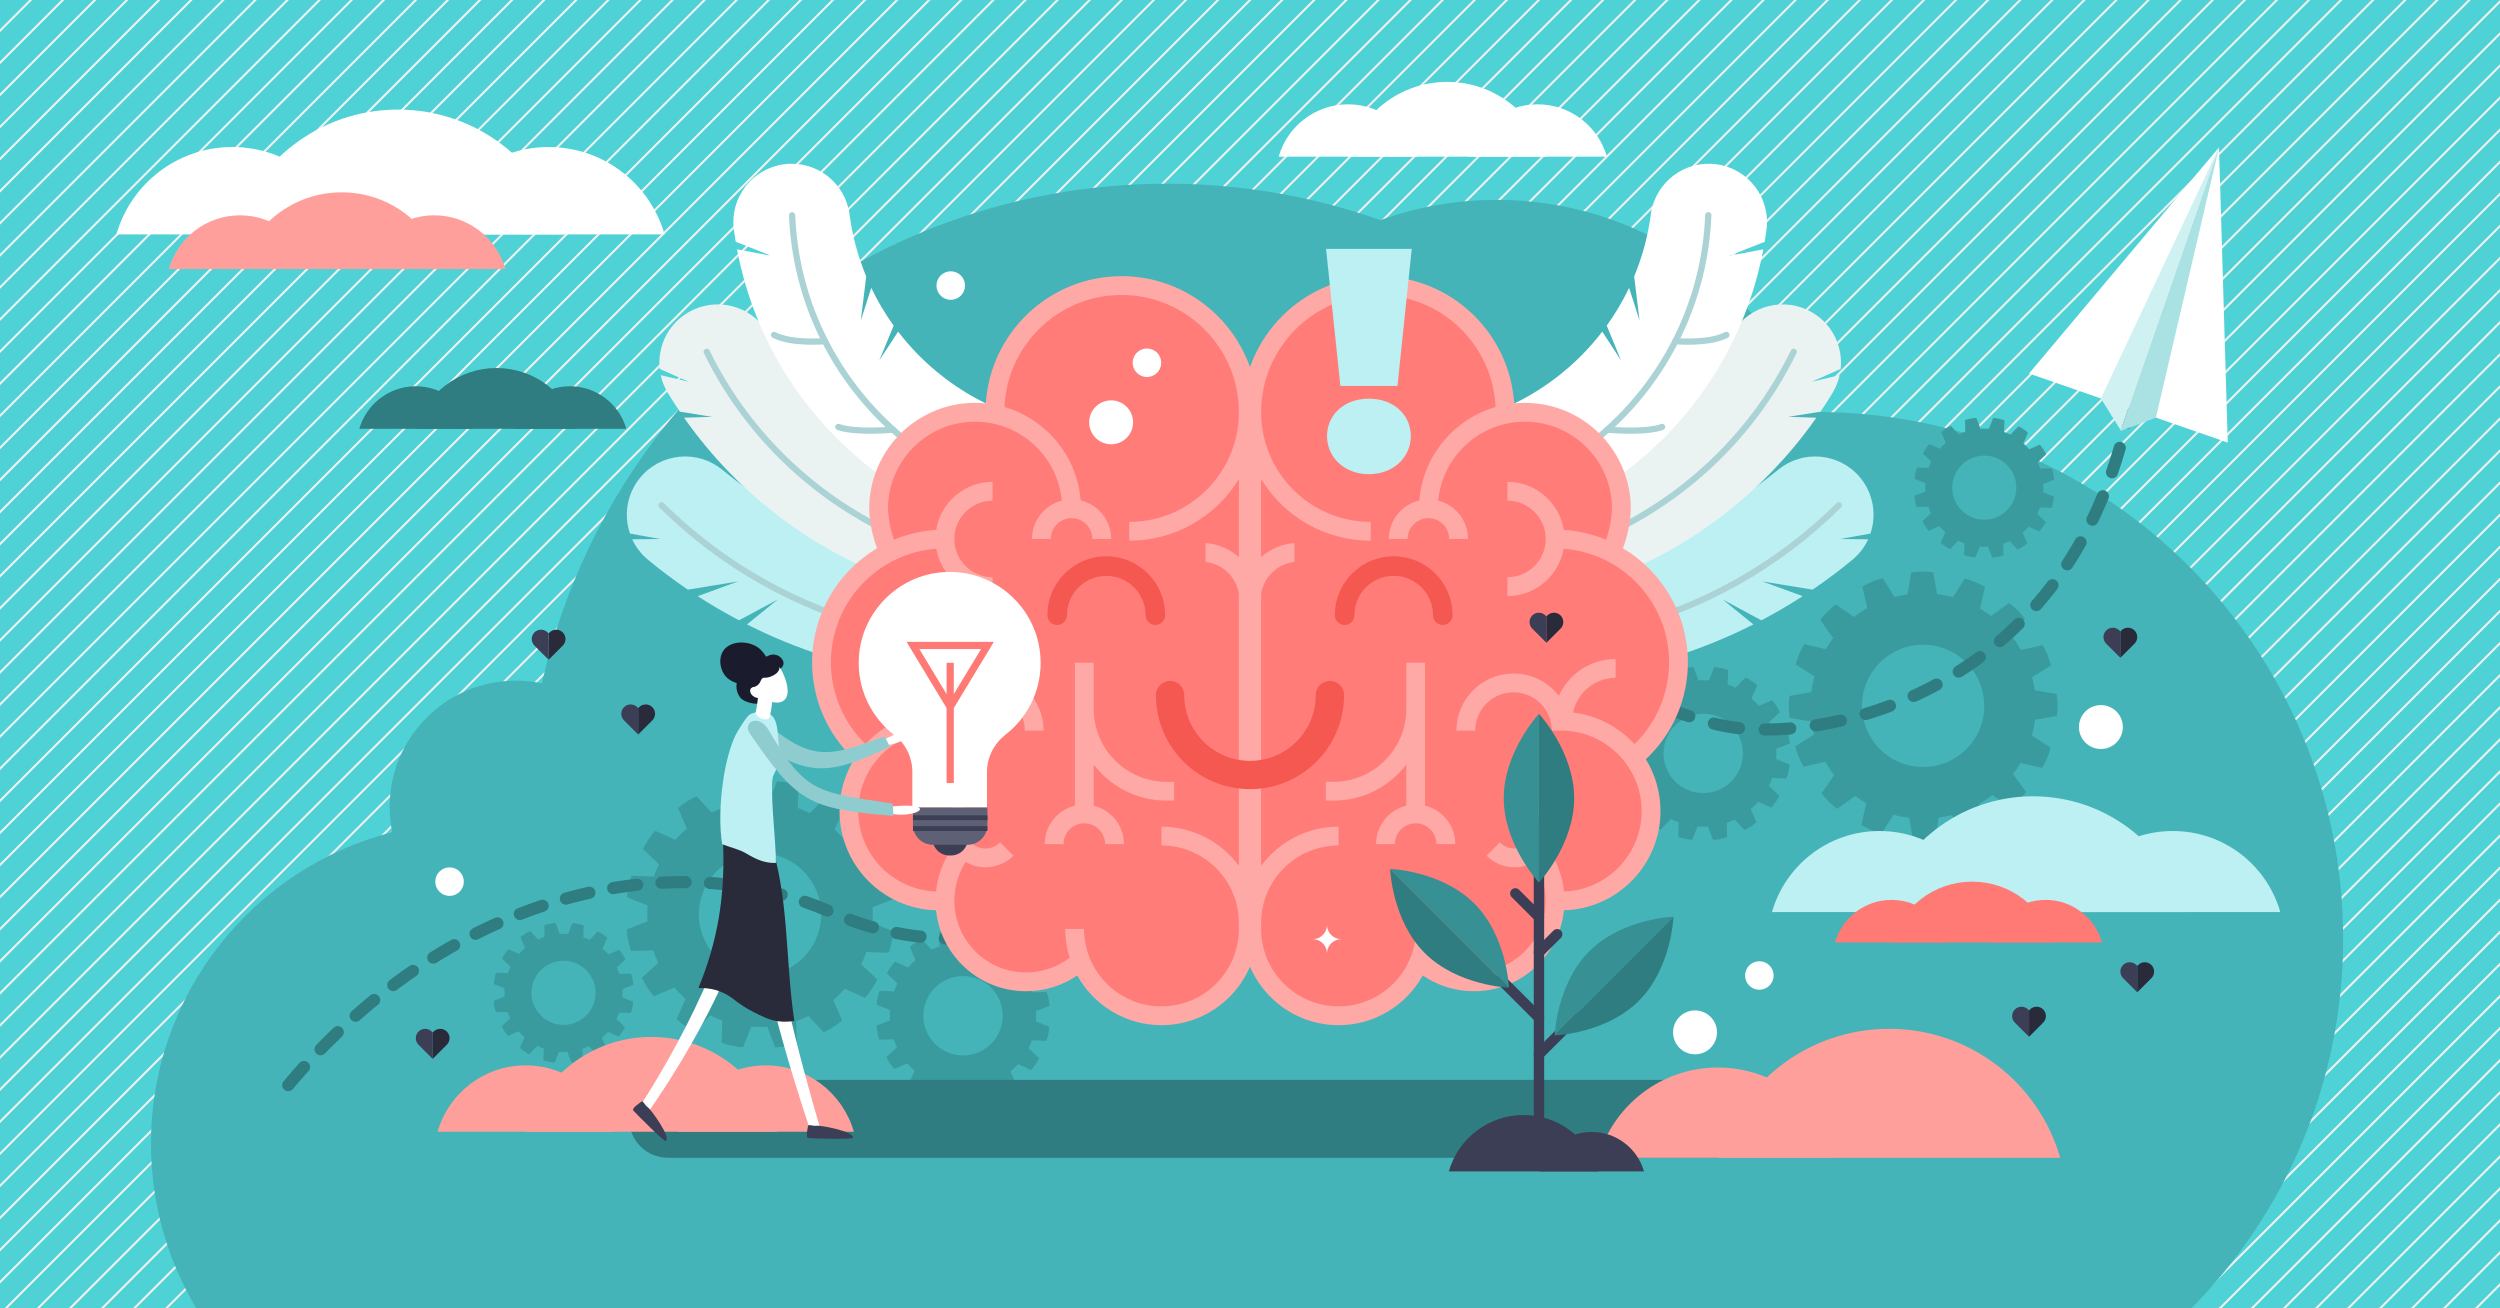 <?xml version="1.0" encoding="utf-8"?>
<!-- Generator: Adobe Illustrator 24.1.2, SVG Export Plug-In . SVG Version: 6.00 Build 0)  -->
<svg version="1.1" id="Layer_1" xmlns="http://www.w3.org/2000/svg" xmlns:xlink="http://www.w3.org/1999/xlink" x="0px" y="0px"
	 viewBox="0 0 1200 628" style="enable-background:new 0 0 1200 628;" xml:space="preserve">
<style type="text/css">
	.st0{fill:#4FD2D6;}
	.st1{clip-path:url(#SVGID_2_);}
	.st2{fill:none;stroke:#F0F0F0;stroke-miterlimit:10;}
	.st3{fill:#44B4B8;}
	.st4{fill:#3A9B9E;}
	.st5{fill:#FFFFFF;}
	.st6{fill:#BCF0F2;}
	.st7{fill:#2F7D80;}
	.st8{fill:#FF7975;}
	.st9{fill:#FF9F9C;}
	.st10{fill:#EBF2F2;}
	.st11{fill:none;stroke:#ABD2D4;stroke-width:3;stroke-linecap:round;stroke-linejoin:round;stroke-miterlimit:10;}
	.st12{fill:none;stroke:#2F7D80;stroke-width:5.824;stroke-linecap:round;stroke-linejoin:round;}
	
		.st13{fill:none;stroke:#2F7D80;stroke-width:5.824;stroke-linecap:round;stroke-linejoin:round;stroke-dasharray:12.307,12.307,12.307,12.307;}
	
		.st14{fill:none;stroke:#2F7D80;stroke-width:5.824;stroke-linecap:round;stroke-linejoin:round;stroke-dasharray:12.307,12.307,12.307,12.307,12.307,12.307;}
	.st15{fill:#AAE1E3;}
	.st16{fill:#D0F1F2;}
	
		.st17{fill:none;stroke:#2F7D80;stroke-width:5.824;stroke-linecap:round;stroke-linejoin:round;stroke-miterlimit:10;stroke-dasharray:11.649,11.649,11.649;}
	.st18{fill:#FF7C78;}
	.st19{fill:#FFA9A6;}
	.st20{fill:none;stroke:#F55751;stroke-width:9.394;stroke-linecap:round;stroke-linejoin:round;stroke-miterlimit:10;}
	.st21{fill:none;stroke:#F55751;stroke-width:13.569;stroke-linecap:round;stroke-linejoin:round;stroke-miterlimit:10;}
	.st22{fill:#3B3E54;}
	.st23{fill:#8FCCCF;}
	.st24{fill:#292B3B;}
	.st25{fill:#1A1C2E;}
	.st26{fill:#5E6175;}
	.st27{fill:none;stroke:#3B3E54;stroke-width:5;stroke-linecap:round;stroke-linejoin:round;stroke-miterlimit:10;}
	.st28{fill:#369094;}
</style>
<rect x="0" class="st0" width="1200" height="628"/>
<g>
	<defs>
		<rect id="SVGID_1_" x="0" width="1200" height="628"/>
	</defs>
	<clipPath id="SVGID_2_">
		<use xlink:href="#SVGID_1_"  style="overflow:visible;"/>
	</clipPath>
	<g class="st1">
		<line class="st2" x1="657.95" y1="-643.21" x2="-333.44" y2="348.18"/>
		<line class="st2" x1="665.65" y1="-635.51" x2="-325.74" y2="355.89"/>
		<line class="st2" x1="673.35" y1="-627.81" x2="-318.04" y2="363.59"/>
		<line class="st2" x1="681.05" y1="-620.11" x2="-310.34" y2="371.29"/>
		<line class="st2" x1="688.75" y1="-612.41" x2="-302.64" y2="378.99"/>
		<line class="st2" x1="696.46" y1="-604.71" x2="-294.94" y2="386.69"/>
		<line class="st2" x1="704.16" y1="-597.01" x2="-287.24" y2="394.39"/>
		<line class="st2" x1="711.86" y1="-589.3" x2="-279.54" y2="402.09"/>
		<line class="st2" x1="719.56" y1="-581.6" x2="-271.84" y2="409.79"/>
		<line class="st2" x1="727.26" y1="-573.9" x2="-264.14" y2="417.49"/>
		<line class="st2" x1="734.96" y1="-566.2" x2="-256.43" y2="425.19"/>
		<line class="st2" x1="742.66" y1="-558.5" x2="-248.73" y2="432.89"/>
		<line class="st2" x1="750.36" y1="-550.8" x2="-241.03" y2="440.6"/>
		<line class="st2" x1="758.06" y1="-543.1" x2="-233.33" y2="448.3"/>
		<line class="st2" x1="765.76" y1="-535.4" x2="-225.63" y2="456"/>
		<line class="st2" x1="773.47" y1="-527.7" x2="-217.93" y2="463.7"/>
		<line class="st2" x1="781.17" y1="-520" x2="-210.23" y2="471.4"/>
		<line class="st2" x1="788.87" y1="-512.29" x2="-202.53" y2="479.1"/>
		<line class="st2" x1="796.57" y1="-504.59" x2="-194.83" y2="486.8"/>
		<line class="st2" x1="804.27" y1="-496.89" x2="-187.13" y2="494.5"/>
		<line class="st2" x1="811.97" y1="-489.19" x2="-179.42" y2="502.2"/>
		<line class="st2" x1="819.67" y1="-481.49" x2="-171.72" y2="509.9"/>
		<line class="st2" x1="827.37" y1="-473.79" x2="-164.02" y2="517.61"/>
		<line class="st2" x1="835.07" y1="-466.09" x2="-156.32" y2="525.31"/>
		<line class="st2" x1="842.77" y1="-458.39" x2="-148.62" y2="533.01"/>
		<line class="st2" x1="850.48" y1="-450.69" x2="-140.92" y2="540.71"/>
		<line class="st2" x1="858.18" y1="-442.99" x2="-133.22" y2="548.41"/>
		<line class="st2" x1="865.88" y1="-435.28" x2="-125.52" y2="556.11"/>
		<line class="st2" x1="873.58" y1="-427.58" x2="-117.82" y2="563.81"/>
		<line class="st2" x1="881.28" y1="-419.88" x2="-110.12" y2="571.51"/>
		<line class="st2" x1="888.98" y1="-412.18" x2="-102.41" y2="579.21"/>
		<line class="st2" x1="896.68" y1="-404.48" x2="-94.71" y2="586.91"/>
		<line class="st2" x1="904.38" y1="-396.78" x2="-87.01" y2="594.62"/>
		<line class="st2" x1="912.08" y1="-389.08" x2="-79.31" y2="602.32"/>
		<line class="st2" x1="919.78" y1="-381.38" x2="-71.61" y2="610.02"/>
		<line class="st2" x1="927.49" y1="-373.68" x2="-63.91" y2="617.72"/>
		<line class="st2" x1="935.19" y1="-365.98" x2="-56.21" y2="625.42"/>
		<line class="st2" x1="942.89" y1="-358.27" x2="-48.51" y2="633.12"/>
		<line class="st2" x1="950.59" y1="-350.57" x2="-40.81" y2="640.82"/>
		<line class="st2" x1="958.29" y1="-342.87" x2="-33.11" y2="648.52"/>
		<line class="st2" x1="965.99" y1="-335.17" x2="-25.4" y2="656.22"/>
		<line class="st2" x1="973.69" y1="-327.47" x2="-17.7" y2="663.92"/>
		<line class="st2" x1="981.39" y1="-319.77" x2="-10" y2="671.63"/>
		<line class="st2" x1="989.09" y1="-312.07" x2="-2.3" y2="679.33"/>
		<line class="st2" x1="996.79" y1="-304.37" x2="5.4" y2="687.03"/>
		<line class="st2" x1="1004.5" y1="-296.67" x2="13.1" y2="694.73"/>
		<line class="st2" x1="1012.2" y1="-288.97" x2="20.8" y2="702.43"/>
		<line class="st2" x1="1019.9" y1="-281.26" x2="28.5" y2="710.13"/>
		<line class="st2" x1="1027.6" y1="-273.56" x2="36.2" y2="717.83"/>
		<line class="st2" x1="1035.3" y1="-265.86" x2="43.9" y2="725.53"/>
		<line class="st2" x1="1043" y1="-258.16" x2="51.61" y2="733.23"/>
		<line class="st2" x1="1050.7" y1="-250.46" x2="59.31" y2="740.93"/>
		<line class="st2" x1="1058.4" y1="-242.76" x2="67.01" y2="748.64"/>
		<line class="st2" x1="1066.1" y1="-235.06" x2="74.71" y2="756.34"/>
		<line class="st2" x1="1073.8" y1="-227.36" x2="82.41" y2="764.04"/>
		<line class="st2" x1="1081.51" y1="-219.66" x2="90.11" y2="771.74"/>
		<line class="st2" x1="1089.21" y1="-211.96" x2="97.81" y2="779.44"/>
		<line class="st2" x1="1096.91" y1="-204.25" x2="105.51" y2="787.14"/>
		<line class="st2" x1="1104.61" y1="-196.55" x2="113.21" y2="794.84"/>
		<line class="st2" x1="1112.31" y1="-188.85" x2="120.91" y2="802.54"/>
		<line class="st2" x1="1120.01" y1="-181.15" x2="128.62" y2="810.24"/>
		<line class="st2" x1="1127.71" y1="-173.45" x2="136.32" y2="817.95"/>
		<line class="st2" x1="1135.41" y1="-165.75" x2="144.02" y2="825.65"/>
		<line class="st2" x1="1143.11" y1="-158.05" x2="151.72" y2="833.35"/>
		<line class="st2" x1="1150.81" y1="-150.35" x2="159.42" y2="841.05"/>
		<line class="st2" x1="1158.52" y1="-142.65" x2="167.12" y2="848.75"/>
		<line class="st2" x1="1166.22" y1="-134.95" x2="174.82" y2="856.45"/>
		<line class="st2" x1="1173.92" y1="-127.24" x2="182.52" y2="864.15"/>
		<line class="st2" x1="1181.62" y1="-119.54" x2="190.22" y2="871.85"/>
		<line class="st2" x1="1189.32" y1="-111.84" x2="197.92" y2="879.55"/>
		<line class="st2" x1="1197.02" y1="-104.14" x2="205.63" y2="887.25"/>
		<line class="st2" x1="1204.72" y1="-96.44" x2="213.33" y2="894.96"/>
		<line class="st2" x1="1212.42" y1="-88.74" x2="221.03" y2="902.66"/>
		<line class="st2" x1="1220.12" y1="-81.04" x2="228.73" y2="910.36"/>
		<line class="st2" x1="1227.82" y1="-73.34" x2="236.43" y2="918.06"/>
		<line class="st2" x1="1235.53" y1="-65.64" x2="244.13" y2="925.76"/>
		<line class="st2" x1="1243.23" y1="-57.94" x2="251.83" y2="933.46"/>
		<line class="st2" x1="1250.93" y1="-50.23" x2="259.53" y2="941.16"/>
		<line class="st2" x1="1258.63" y1="-42.53" x2="267.23" y2="948.86"/>
		<line class="st2" x1="1266.33" y1="-34.83" x2="274.93" y2="956.56"/>
		<line class="st2" x1="1274.03" y1="-27.13" x2="282.64" y2="964.26"/>
		<line class="st2" x1="1281.73" y1="-19.43" x2="290.34" y2="971.97"/>
		<line class="st2" x1="1289.43" y1="-11.73" x2="298.04" y2="979.67"/>
		<line class="st2" x1="1297.13" y1="-4.03" x2="305.74" y2="987.37"/>
		<line class="st2" x1="1304.83" y1="3.67" x2="313.44" y2="995.07"/>
		<line class="st2" x1="1312.54" y1="11.37" x2="321.14" y2="1002.77"/>
		<line class="st2" x1="1320.24" y1="19.07" x2="328.84" y2="1010.47"/>
		<line class="st2" x1="1327.94" y1="26.78" x2="336.54" y2="1018.17"/>
		<line class="st2" x1="1335.64" y1="34.48" x2="344.24" y2="1025.87"/>
		<line class="st2" x1="1343.34" y1="42.18" x2="351.94" y2="1033.57"/>
		<line class="st2" x1="1351.04" y1="49.88" x2="359.65" y2="1041.27"/>
		<line class="st2" x1="1358.74" y1="57.58" x2="367.35" y2="1048.98"/>
		<line class="st2" x1="1366.44" y1="65.28" x2="375.05" y2="1056.68"/>
		<line class="st2" x1="1374.14" y1="72.98" x2="382.75" y2="1064.38"/>
		<line class="st2" x1="1381.84" y1="80.68" x2="390.45" y2="1072.08"/>
		<line class="st2" x1="1389.55" y1="88.38" x2="398.15" y2="1079.78"/>
		<line class="st2" x1="1397.25" y1="96.08" x2="405.85" y2="1087.48"/>
		<line class="st2" x1="1404.95" y1="103.79" x2="413.55" y2="1095.18"/>
		<line class="st2" x1="1412.65" y1="111.49" x2="421.25" y2="1102.88"/>
		<line class="st2" x1="1420.35" y1="119.19" x2="428.95" y2="1110.58"/>
		<line class="st2" x1="1428.05" y1="126.89" x2="436.66" y2="1118.28"/>
		<line class="st2" x1="1435.75" y1="134.59" x2="444.36" y2="1125.99"/>
		<line class="st2" x1="1443.45" y1="142.29" x2="452.06" y2="1133.69"/>
		<line class="st2" x1="1451.15" y1="149.99" x2="459.76" y2="1141.39"/>
		<line class="st2" x1="1458.85" y1="157.69" x2="467.46" y2="1149.09"/>
		<line class="st2" x1="1466.56" y1="165.39" x2="475.16" y2="1156.79"/>
		<line class="st2" x1="1474.26" y1="173.09" x2="482.86" y2="1164.49"/>
		<line class="st2" x1="1481.96" y1="180.8" x2="490.56" y2="1172.19"/>
		<line class="st2" x1="1489.66" y1="188.5" x2="498.26" y2="1179.89"/>
		<line class="st2" x1="1497.36" y1="196.2" x2="505.96" y2="1187.59"/>
		<line class="st2" x1="1505.06" y1="203.9" x2="513.67" y2="1195.29"/>
		<line class="st2" x1="1512.76" y1="211.6" x2="521.37" y2="1203"/>
		<line class="st2" x1="1520.46" y1="219.3" x2="529.07" y2="1210.7"/>
		<line class="st2" x1="1524.78" y1="230.35" x2="533.38" y2="1221.74"/>
		<line class="st2" x1="1529.09" y1="241.39" x2="537.69" y2="1232.79"/>
		<line class="st2" x1="1533.4" y1="252.43" x2="542.01" y2="1243.83"/>
		<line class="st2" x1="1537.72" y1="263.48" x2="546.32" y2="1254.87"/>
		<line class="st2" x1="1542.03" y1="274.52" x2="550.63" y2="1265.92"/>
	</g>
</g>
<path class="st3" d="M871.97,197.77c-0.46,0-0.92,0.01-1.38,0.01c-24.66-59.77-83.49-101.84-152.16-101.84
	c-19.6,0-38.41,3.44-55.84,9.73c-32.05-11.32-66.53-17.49-102.45-17.49c-146.59,0-269.2,102.56-300.04,239.83
	c-4.03-0.84-8.21-1.29-12.49-1.29c-33.46,0-60.58,27.12-60.58,60.58c0,4.16,0.42,8.21,1.22,12.14
	c-66.59,17.11-115.8,77.55-115.8,149.48c0,28.91,7.95,55.96,21.78,79.09h957.64c45.03-45.64,72.83-108.32,72.83-177.5
	C1124.7,310.92,1011.55,197.77,871.97,197.77z"/>
<g>
	<path class="st4" d="M497.27,490.29c0-0.03,0-0.05,0.01-0.08c0.01-0.05,0.01-0.11,0.01-0.16c0.02-0.21,0.03-0.43,0.04-0.64
		c0-0.05,0-0.1,0.01-0.15c0.01-0.22,0.02-0.43,0.02-0.65c0-0.05,0-0.1,0-0.16c0,0,0-0.01,0-0.01c0-0.06,0-0.12,0-0.17
		c0-0.13,0-0.27,0-0.4c0-0.02,0-0.05,0-0.07c0-0.02,0-0.05,0-0.07c0-0.13,0-0.26,0-0.39c0-0.06,0-0.11,0-0.17c0,0,0-0.01,0-0.01
		c0-0.05,0-0.1,0-0.15c0-0.22-0.01-0.43-0.02-0.65c0-0.05,0-0.1,0-0.15c-0.01-0.21-0.02-0.43-0.03-0.64c0-0.05-0.01-0.1-0.01-0.15
		c0-0.03,0-0.06,0-0.09l3.69-1.41l2.76-1.06c-0.13-1.52-0.12-1.89-0.42-3.41c-0.3-1.53-0.46-1.86-0.91-3.31l-2.96,0.07l-3.95,0.1
		c0-0.01-0.01-0.03-0.01-0.04c-0.02-0.05-0.03-0.1-0.05-0.15c-0.07-0.2-0.14-0.4-0.22-0.61c-0.02-0.05-0.04-0.1-0.05-0.15
		c-0.08-0.2-0.15-0.4-0.23-0.61c-0.02-0.04-0.03-0.08-0.05-0.12c-0.04-0.09-0.07-0.18-0.11-0.26c-0.04-0.09-0.07-0.18-0.11-0.27
		c-0.02-0.04-0.03-0.08-0.05-0.12c-0.08-0.2-0.17-0.4-0.26-0.6c-0.02-0.05-0.04-0.09-0.06-0.14c-0.09-0.2-0.18-0.39-0.27-0.59
		c-0.02-0.05-0.04-0.09-0.07-0.14c-0.01-0.01-0.01-0.03-0.02-0.04l2.9-2.68l2.18-2.02c-0.68-1.36-0.81-1.71-1.66-3.01
		c-0.85-1.3-1.11-1.56-2.08-2.74l-2.73,1.17l-3.63,1.56c-0.02-0.02-0.04-0.04-0.05-0.06c-0.03-0.04-0.07-0.08-0.1-0.12
		c-0.14-0.16-0.28-0.32-0.42-0.48c-0.04-0.04-0.07-0.08-0.11-0.12c-0.14-0.16-0.29-0.32-0.44-0.47c-0.03-0.04-0.07-0.07-0.11-0.11
		c0,0,0-0.01-0.01-0.01c-0.04-0.04-0.08-0.08-0.12-0.12c-0.09-0.1-0.18-0.19-0.28-0.29c-0.02-0.02-0.03-0.03-0.05-0.05
		c-0.02-0.02-0.03-0.04-0.05-0.05c-0.09-0.09-0.18-0.19-0.28-0.28c-0.04-0.04-0.08-0.08-0.12-0.12c0,0-0.01,0-0.01-0.01
		c-0.04-0.04-0.07-0.07-0.11-0.11c-0.15-0.15-0.31-0.3-0.47-0.45c-0.04-0.04-0.07-0.07-0.11-0.11c-0.16-0.15-0.32-0.29-0.48-0.43
		c-0.04-0.04-0.08-0.07-0.12-0.11c-0.02-0.02-0.04-0.04-0.06-0.06l1.61-3.61l1.21-2.7c-1.16-0.98-1.42-1.25-2.71-2.12
		c-1.29-0.87-1.64-1-2.99-1.7l-2.04,2.14l-2.73,2.87c-0.01-0.01-0.03-0.01-0.04-0.02c-0.05-0.02-0.09-0.04-0.14-0.07
		c-0.19-0.09-0.39-0.19-0.58-0.28c-0.05-0.02-0.09-0.04-0.14-0.06c-0.2-0.09-0.39-0.18-0.59-0.27c-0.04-0.02-0.08-0.04-0.12-0.05
		c-0.09-0.04-0.17-0.08-0.26-0.11c-0.09-0.04-0.18-0.07-0.27-0.11c-0.04-0.02-0.08-0.03-0.12-0.05c-0.2-0.08-0.4-0.16-0.61-0.24
		c-0.05-0.02-0.09-0.04-0.14-0.06c-0.2-0.08-0.4-0.15-0.61-0.22c-0.05-0.02-0.1-0.03-0.15-0.05c-0.01,0-0.03-0.01-0.04-0.01
		l0.15-3.94l0.11-2.97c-1.44-0.48-1.78-0.63-3.3-0.96c-1.52-0.32-1.89-0.32-3.41-0.47l-1.1,2.76l-1.46,3.66
		c-0.03,0-0.06,0-0.08-0.01c-0.05,0-0.1-0.01-0.15-0.01c-0.21-0.02-0.43-0.03-0.64-0.04c-0.05,0-0.1-0.01-0.15-0.01
		c-0.22-0.01-0.43-0.02-0.65-0.03c-0.05,0-0.1,0-0.15,0c0,0-0.01,0-0.01,0c-0.06,0-0.12,0-0.17,0c-0.13,0-0.27,0-0.4,0
		c-0.02,0-0.05,0-0.07,0c-0.02,0-0.05,0-0.07,0c-0.13,0-0.26,0-0.4,0c-0.06,0-0.11,0-0.17,0c0,0-0.01,0-0.01,0c-0.05,0-0.1,0-0.15,0
		c-0.22,0-0.43,0.01-0.65,0.02c-0.05,0-0.1,0-0.16,0.01c-0.21,0.01-0.43,0.02-0.64,0.03c-0.05,0-0.11,0.01-0.16,0.01
		c-0.03,0-0.05,0-0.08,0l-1.41-3.69l-1.06-2.76c-1.52,0.13-1.89,0.12-3.41,0.42c-1.53,0.3-1.86,0.46-3.31,0.91l0.07,2.96l0.1,3.95
		c-0.02,0-0.03,0.01-0.04,0.01c-0.05,0.02-0.1,0.03-0.15,0.05c-0.2,0.07-0.41,0.14-0.61,0.22c-0.05,0.02-0.1,0.04-0.14,0.05
		c-0.2,0.08-0.41,0.15-0.61,0.23c-0.04,0.02-0.08,0.03-0.12,0.05c-0.09,0.04-0.18,0.07-0.27,0.11c-0.09,0.04-0.18,0.07-0.27,0.11
		c-0.04,0.02-0.08,0.03-0.12,0.05c-0.2,0.08-0.4,0.17-0.6,0.26c-0.05,0.02-0.09,0.04-0.14,0.06c-0.2,0.09-0.39,0.18-0.59,0.27
		c-0.04,0.02-0.09,0.04-0.14,0.06c-0.01,0.01-0.03,0.01-0.04,0.02l-2.68-2.9l-2.02-2.18c-1.36,0.68-1.71,0.81-3.01,1.66
		c-1.3,0.85-1.56,1.11-2.74,2.08l1.17,2.73l1.56,3.62c-0.02,0.02-0.04,0.04-0.06,0.06c-0.04,0.03-0.08,0.07-0.12,0.1
		c-0.16,0.14-0.32,0.28-0.48,0.43c-0.04,0.03-0.08,0.07-0.11,0.1c-0.16,0.15-0.32,0.29-0.48,0.44c-0.04,0.03-0.07,0.07-0.11,0.1
		c0,0-0.01,0.01-0.01,0.01c-0.04,0.04-0.08,0.08-0.12,0.12c-0.1,0.09-0.19,0.18-0.29,0.28c-0.02,0.01-0.03,0.03-0.05,0.05
		c0,0,0,0,0,0c-0.02,0.02-0.04,0.03-0.05,0.05c-0.09,0.09-0.19,0.18-0.28,0.28c-0.04,0.04-0.08,0.08-0.12,0.12
		c0,0-0.01,0.01-0.01,0.01c-0.03,0.04-0.07,0.07-0.11,0.11c-0.15,0.16-0.3,0.31-0.45,0.47c-0.04,0.04-0.07,0.08-0.1,0.11
		c-0.15,0.16-0.29,0.32-0.43,0.48c-0.03,0.04-0.07,0.08-0.1,0.12c-0.02,0.02-0.04,0.04-0.06,0.06l-3.61-1.61l-2.7-1.21
		c-0.98,1.16-1.25,1.42-2.12,2.71c-0.87,1.29-1,1.64-1.7,2.99l2.14,2.04l2.87,2.73c-0.01,0.01-0.01,0.03-0.02,0.04
		c-0.02,0.04-0.04,0.09-0.06,0.13c-0.1,0.2-0.19,0.39-0.28,0.59c-0.02,0.05-0.04,0.09-0.06,0.14c-0.09,0.2-0.18,0.4-0.27,0.6
		c-0.02,0.04-0.04,0.08-0.05,0.12c-0.04,0.09-0.08,0.18-0.11,0.26c-0.04,0.09-0.07,0.18-0.11,0.27c-0.02,0.04-0.03,0.08-0.05,0.12
		c-0.08,0.2-0.16,0.4-0.24,0.61c-0.02,0.05-0.04,0.09-0.05,0.14c-0.08,0.2-0.15,0.41-0.23,0.61c-0.02,0.05-0.03,0.09-0.05,0.14
		c-0.01,0.01-0.01,0.03-0.02,0.04l-3.94-0.15l-2.97-0.11c-0.48,1.44-0.63,1.78-0.96,3.3c-0.32,1.52-0.32,1.89-0.47,3.41l2.76,1.1
		l3.66,1.46c0,0.03,0,0.05-0.01,0.08c-0.01,0.05-0.01,0.11-0.01,0.16c-0.02,0.21-0.03,0.42-0.04,0.64c0,0.05-0.01,0.1-0.01,0.16
		c-0.01,0.21-0.02,0.43-0.02,0.64c0,0.05,0,0.1,0,0.16c0,0,0,0.01,0,0.01c0,0.06,0,0.12-0.01,0.18c0,0.13,0,0.26,0,0.4
		c0,0.02,0,0.05,0,0.07c0,0.02,0,0.05,0,0.07c0,0.13,0,0.26,0,0.4c0,0.06,0,0.11,0,0.17c0,0.01,0,0.01,0,0.02c0,0.05,0,0.1,0,0.15
		c0,0.22,0.01,0.43,0.02,0.65l0,0.15c0.01,0.21,0.02,0.43,0.03,0.65l0.01,0.15c0,0.03,0,0.06,0,0.08l-3.69,1.41l-2.76,1.06
		c0.13,1.52,0.12,1.89,0.42,3.41c0.3,1.53,0.46,1.86,0.91,3.32l2.96-0.07l3.95-0.1c0,0.01,0.01,0.03,0.01,0.04
		c0.02,0.05,0.03,0.1,0.05,0.15c0.07,0.2,0.14,0.41,0.22,0.61c0.02,0.05,0.04,0.1,0.05,0.14c0.08,0.2,0.15,0.4,0.23,0.61
		c0.02,0.04,0.03,0.08,0.05,0.12c0.04,0.09,0.07,0.18,0.11,0.27c0.04,0.09,0.07,0.18,0.11,0.27c0.02,0.04,0.03,0.08,0.05,0.12
		c0.08,0.2,0.17,0.4,0.26,0.6c0.02,0.05,0.04,0.09,0.06,0.13c0.09,0.2,0.18,0.4,0.27,0.59c0.02,0.04,0.04,0.09,0.06,0.14
		c0.01,0.01,0.01,0.03,0.02,0.04l-2.9,2.68l-2.18,2.02c0.68,1.36,0.81,1.71,1.66,3.01c0.85,1.3,1.11,1.56,2.08,2.74l2.73-1.17
		l3.62-1.56c0.02,0.02,0.04,0.04,0.06,0.06c0.03,0.04,0.07,0.08,0.1,0.12c0.14,0.16,0.28,0.32,0.43,0.48
		c0.03,0.04,0.07,0.08,0.1,0.11c0.14,0.16,0.29,0.32,0.44,0.48c0.03,0.04,0.07,0.07,0.1,0.11c0,0,0.01,0.01,0.01,0.01
		c0.04,0.04,0.08,0.09,0.12,0.13c0.09,0.1,0.18,0.19,0.28,0.28c0.02,0.02,0.03,0.03,0.05,0.05c0.02,0.02,0.03,0.04,0.05,0.05
		c0.09,0.09,0.19,0.19,0.28,0.28c0.04,0.04,0.08,0.08,0.12,0.12c0,0,0.01,0.01,0.01,0.01c0.03,0.03,0.07,0.07,0.1,0.1
		c0.16,0.15,0.31,0.3,0.47,0.45c0.04,0.03,0.07,0.07,0.11,0.1c0.16,0.15,0.32,0.29,0.48,0.44c0.04,0.03,0.08,0.07,0.11,0.1
		c0.02,0.02,0.04,0.04,0.06,0.06l-1.61,3.61l-1.21,2.7c1.16,0.98,1.42,1.25,2.71,2.12c1.29,0.87,1.64,0.99,2.99,1.7l2.04-2.14
		l2.73-2.87c0.01,0.01,0.03,0.01,0.04,0.02c0.05,0.02,0.09,0.05,0.14,0.07c0.19,0.1,0.39,0.19,0.59,0.28
		c0.05,0.02,0.09,0.04,0.14,0.06c0.2,0.09,0.4,0.18,0.6,0.27c0.04,0.02,0.08,0.04,0.12,0.05c0.09,0.04,0.18,0.08,0.27,0.11
		c0.09,0.04,0.18,0.07,0.26,0.11c0.04,0.02,0.08,0.03,0.12,0.05c0.2,0.08,0.41,0.16,0.61,0.24c0.04,0.02,0.09,0.04,0.14,0.05
		c0.2,0.08,0.41,0.15,0.61,0.23c0.05,0.02,0.09,0.03,0.14,0.05c0.01,0.01,0.03,0.01,0.04,0.02l-0.15,3.94l-0.11,2.97
		c1.44,0.48,1.78,0.63,3.3,0.96c1.52,0.32,1.89,0.32,3.41,0.47l1.1-2.76l1.46-3.66c0.03,0,0.06,0,0.08,0.01
		c0.05,0.01,0.11,0.01,0.16,0.01c0.21,0.02,0.42,0.03,0.64,0.04c0.05,0,0.11,0,0.16,0.01c0.21,0.01,0.43,0.02,0.64,0.02
		c0.05,0,0.1,0,0.16,0.01c0,0,0,0,0.01,0c0.06,0,0.12,0,0.18,0c0.13,0,0.26,0.01,0.4,0.01c0.02,0,0.04,0,0.07,0
		c0.03,0,0.05,0,0.08,0c0.13,0,0.26,0,0.39,0c0.06,0,0.11,0,0.17,0c0,0,0.01,0,0.01,0c0.05,0,0.1,0,0.15,0
		c0.22,0,0.44-0.01,0.65-0.02c0.05,0,0.1,0,0.15,0c0.22-0.01,0.43-0.02,0.65-0.03l0.15-0.01c0.03,0,0.06,0,0.09,0l1.41,3.69
		l1.06,2.76c1.52-0.13,1.89-0.12,3.41-0.42c1.53-0.3,1.86-0.45,3.31-0.91l-0.07-2.96l-0.1-3.95c0.01,0,0.03-0.01,0.04-0.01
		c0.05-0.02,0.1-0.04,0.15-0.05c0.2-0.07,0.4-0.14,0.6-0.22c0.05-0.02,0.1-0.04,0.15-0.05c0.2-0.08,0.4-0.15,0.6-0.23
		c0.04-0.02,0.08-0.03,0.12-0.05c0.09-0.04,0.18-0.07,0.27-0.11c0.09-0.04,0.18-0.07,0.27-0.11c0.04-0.02,0.08-0.03,0.12-0.05
		c0.2-0.08,0.4-0.17,0.6-0.26c0.05-0.02,0.09-0.04,0.14-0.06c0.2-0.09,0.39-0.18,0.59-0.27c0.05-0.02,0.09-0.04,0.14-0.07
		c0.01-0.01,0.03-0.01,0.04-0.02l2.68,2.9l2.02,2.18c1.36-0.68,1.71-0.81,3.01-1.66c1.3-0.85,1.56-1.11,2.74-2.08l-1.17-2.73
		l-1.56-3.63c0.02-0.02,0.04-0.04,0.06-0.05c0.04-0.04,0.08-0.07,0.12-0.11c0.16-0.14,0.32-0.28,0.48-0.42
		c0.04-0.04,0.08-0.07,0.12-0.11c0.16-0.14,0.31-0.29,0.47-0.44c0.04-0.04,0.08-0.07,0.12-0.11c0,0,0,0,0,0
		c0.04-0.04,0.09-0.08,0.13-0.12c0.09-0.09,0.19-0.18,0.28-0.27c0.02-0.02,0.04-0.03,0.05-0.05c0.02-0.02,0.03-0.03,0.05-0.05
		c0.09-0.09,0.19-0.19,0.28-0.28c0.04-0.04,0.08-0.08,0.12-0.12c0,0,0.01-0.01,0.01-0.01c0.04-0.03,0.07-0.07,0.11-0.11
		c0.15-0.15,0.3-0.31,0.45-0.47c0.03-0.04,0.07-0.07,0.1-0.11c0.15-0.16,0.29-0.32,0.43-0.48c0.03-0.04,0.07-0.08,0.1-0.11
		c0.02-0.02,0.04-0.04,0.06-0.06l3.61,1.61l2.71,1.21c0.98-1.16,1.25-1.42,2.12-2.71c0.87-1.29,1-1.64,1.7-2.99l-2.14-2.04
		l-2.87-2.73c0.01-0.01,0.01-0.03,0.02-0.04c0.02-0.05,0.05-0.09,0.07-0.14c0.09-0.19,0.19-0.39,0.28-0.58l0.07-0.14
		c0.09-0.2,0.18-0.39,0.26-0.59c0.02-0.04,0.04-0.08,0.05-0.12c0.04-0.09,0.08-0.18,0.11-0.26c0.04-0.09,0.07-0.18,0.11-0.26
		c0.02-0.04,0.03-0.08,0.05-0.12c0.08-0.2,0.16-0.4,0.24-0.61c0.02-0.05,0.04-0.09,0.06-0.14c0.08-0.2,0.15-0.4,0.22-0.61
		c0.02-0.05,0.03-0.1,0.05-0.15c0-0.01,0.01-0.03,0.01-0.04l3.94,0.15l2.97,0.11c0.48-1.44,0.63-1.78,0.96-3.3
		c0.32-1.52,0.32-1.89,0.47-3.41l-2.76-1.1L497.27,490.29z M480.89,491.51c-2.19,10.29-12.3,16.86-22.59,14.68
		c-10.29-2.19-16.86-12.3-14.68-22.59c2.19-10.29,12.3-16.86,22.59-14.67C476.51,471.11,483.07,481.22,480.89,491.51z"/>
</g>
<g>
	<path class="st4" d="M852.56,364.36c0-0.03,0-0.05,0.01-0.08c0.01-0.05,0.01-0.11,0.01-0.16c0.02-0.21,0.03-0.43,0.04-0.64
		c0-0.05,0-0.1,0.01-0.15c0.01-0.22,0.02-0.43,0.02-0.65c0-0.05,0-0.1,0.01-0.16c0,0,0-0.01,0-0.01c0-0.06,0-0.12,0-0.17
		c0-0.13,0-0.27,0-0.4c0-0.02,0-0.05,0-0.07c0-0.02,0-0.05,0-0.07c0-0.13,0-0.26,0-0.39c0-0.06,0-0.11,0-0.17c0,0,0-0.01,0-0.01
		c0-0.05,0-0.1,0-0.15c0-0.22-0.01-0.43-0.02-0.65c0-0.05,0-0.1,0-0.15c-0.01-0.21-0.02-0.43-0.03-0.64c0-0.05-0.01-0.1-0.01-0.15
		c0-0.03,0-0.06,0-0.08l3.69-1.42l2.76-1.06c-0.13-1.52-0.12-1.89-0.42-3.41c-0.3-1.53-0.46-1.86-0.91-3.31l-2.96,0.07l-3.95,0.1
		c0-0.01-0.01-0.03-0.01-0.04c-0.02-0.05-0.03-0.1-0.05-0.15c-0.07-0.2-0.14-0.4-0.22-0.61c-0.02-0.05-0.04-0.1-0.05-0.15
		c-0.08-0.2-0.15-0.4-0.23-0.61c-0.02-0.04-0.03-0.08-0.05-0.12c-0.04-0.09-0.07-0.18-0.11-0.26c-0.04-0.09-0.07-0.18-0.11-0.27
		c-0.02-0.04-0.03-0.08-0.05-0.12c-0.08-0.2-0.17-0.4-0.26-0.6c-0.02-0.05-0.04-0.09-0.06-0.14c-0.09-0.2-0.18-0.39-0.27-0.59
		c-0.02-0.05-0.04-0.09-0.07-0.14c-0.01-0.01-0.01-0.03-0.02-0.04l2.9-2.68l2.18-2.02c-0.68-1.36-0.81-1.71-1.66-3.01
		c-0.85-1.3-1.11-1.56-2.08-2.74l-2.73,1.17l-3.63,1.56c-0.02-0.02-0.04-0.04-0.05-0.06c-0.03-0.04-0.07-0.08-0.1-0.12
		c-0.14-0.16-0.28-0.32-0.42-0.48c-0.04-0.04-0.07-0.08-0.11-0.12c-0.14-0.16-0.29-0.32-0.44-0.47c-0.03-0.04-0.07-0.07-0.11-0.11
		c0,0,0-0.01-0.01-0.01c-0.04-0.04-0.08-0.08-0.12-0.12c-0.09-0.1-0.18-0.19-0.28-0.29c-0.02-0.02-0.03-0.03-0.05-0.05
		c-0.02-0.02-0.03-0.04-0.05-0.05c-0.09-0.09-0.18-0.19-0.28-0.28c-0.04-0.04-0.08-0.08-0.12-0.12c0,0-0.01,0-0.01-0.01
		c-0.04-0.04-0.07-0.07-0.11-0.11c-0.15-0.15-0.31-0.3-0.47-0.45c-0.04-0.04-0.07-0.07-0.11-0.11c-0.16-0.15-0.32-0.29-0.48-0.43
		c-0.04-0.04-0.08-0.07-0.12-0.11c-0.02-0.02-0.04-0.04-0.06-0.06l1.61-3.61l1.21-2.7c-1.16-0.98-1.42-1.25-2.71-2.12
		c-1.29-0.87-1.64-1-2.99-1.7l-2.04,2.14l-2.73,2.87c-0.01-0.01-0.03-0.01-0.04-0.02c-0.05-0.02-0.09-0.04-0.14-0.07
		c-0.19-0.09-0.39-0.19-0.58-0.28c-0.05-0.02-0.09-0.04-0.14-0.06c-0.2-0.09-0.39-0.18-0.59-0.27c-0.04-0.02-0.08-0.04-0.12-0.05
		c-0.09-0.04-0.17-0.07-0.26-0.11c-0.09-0.04-0.18-0.07-0.27-0.11c-0.04-0.02-0.08-0.03-0.12-0.05c-0.2-0.08-0.4-0.16-0.61-0.24
		c-0.05-0.02-0.09-0.04-0.14-0.06c-0.2-0.08-0.4-0.15-0.61-0.22c-0.05-0.02-0.1-0.03-0.15-0.05c-0.01,0-0.03-0.01-0.04-0.01
		l0.15-3.94l0.11-2.97c-1.44-0.48-1.78-0.63-3.3-0.96c-1.52-0.32-1.89-0.32-3.41-0.47l-1.1,2.76l-1.46,3.66
		c-0.03,0-0.06,0-0.08-0.01c-0.05,0-0.1-0.01-0.15-0.01c-0.21-0.02-0.43-0.03-0.64-0.04c-0.05,0-0.1-0.01-0.15-0.01
		c-0.22-0.01-0.43-0.02-0.65-0.03c-0.05,0-0.1,0-0.15,0c0,0-0.01,0-0.01,0c-0.06,0-0.12,0-0.17,0c-0.13,0-0.27,0-0.4,0
		c-0.02,0-0.05,0-0.07,0c-0.02,0-0.05,0-0.07,0c-0.13,0-0.26,0-0.4,0c-0.06,0-0.11,0-0.17,0c0,0-0.01,0-0.01,0c-0.05,0-0.1,0-0.15,0
		c-0.22,0-0.43,0.01-0.65,0.02c-0.05,0-0.1,0-0.16,0.01c-0.21,0.01-0.43,0.02-0.64,0.03c-0.05,0-0.11,0.01-0.16,0.01
		c-0.03,0-0.05,0-0.08,0l-1.41-3.69l-1.06-2.76c-1.52,0.13-1.89,0.12-3.41,0.42c-1.53,0.3-1.86,0.46-3.31,0.91l0.07,2.96l0.1,3.95
		c-0.02,0-0.03,0.01-0.04,0.01c-0.05,0.02-0.1,0.03-0.15,0.05c-0.2,0.07-0.41,0.14-0.61,0.22c-0.05,0.02-0.1,0.04-0.14,0.05
		c-0.2,0.08-0.41,0.15-0.61,0.23c-0.04,0.02-0.08,0.03-0.12,0.05c-0.09,0.04-0.18,0.07-0.27,0.11c-0.09,0.04-0.18,0.07-0.27,0.11
		c-0.04,0.02-0.08,0.03-0.12,0.05c-0.2,0.08-0.4,0.17-0.6,0.26c-0.05,0.02-0.09,0.04-0.14,0.06c-0.2,0.09-0.39,0.18-0.59,0.27
		c-0.04,0.02-0.09,0.04-0.14,0.06c-0.01,0.01-0.03,0.01-0.04,0.02l-2.68-2.9l-2.02-2.18c-1.36,0.68-1.71,0.81-3.01,1.66
		c-1.3,0.85-1.56,1.11-2.74,2.08l1.17,2.73l1.56,3.62c-0.02,0.02-0.04,0.04-0.06,0.06c-0.04,0.03-0.08,0.07-0.12,0.1
		c-0.16,0.14-0.32,0.28-0.48,0.43c-0.04,0.03-0.08,0.07-0.11,0.1c-0.16,0.15-0.32,0.29-0.48,0.44c-0.04,0.03-0.07,0.07-0.11,0.1
		c0,0-0.01,0.01-0.01,0.01c-0.04,0.04-0.08,0.08-0.12,0.12c-0.1,0.09-0.19,0.18-0.28,0.28c-0.02,0.01-0.03,0.03-0.05,0.05
		c0,0,0,0,0,0c-0.02,0.02-0.03,0.03-0.05,0.05c-0.09,0.09-0.19,0.18-0.28,0.28c-0.04,0.04-0.08,0.08-0.12,0.12
		c0,0-0.01,0.01-0.01,0.01c-0.03,0.04-0.07,0.07-0.11,0.11c-0.15,0.16-0.3,0.31-0.45,0.47c-0.04,0.04-0.07,0.08-0.1,0.11
		c-0.15,0.16-0.29,0.32-0.43,0.48c-0.03,0.04-0.07,0.08-0.1,0.12c-0.02,0.02-0.04,0.04-0.06,0.06l-3.61-1.61l-2.7-1.21
		c-0.98,1.16-1.25,1.42-2.12,2.71c-0.87,1.29-1,1.64-1.7,2.99l2.14,2.04l2.87,2.73c-0.01,0.01-0.01,0.03-0.02,0.04
		c-0.02,0.04-0.04,0.09-0.06,0.13c-0.1,0.2-0.19,0.39-0.28,0.59c-0.02,0.05-0.04,0.09-0.06,0.14c-0.09,0.2-0.18,0.4-0.27,0.6
		c-0.02,0.04-0.04,0.08-0.05,0.12c-0.04,0.09-0.08,0.18-0.11,0.26c-0.04,0.09-0.07,0.18-0.11,0.27c-0.02,0.04-0.03,0.08-0.05,0.12
		c-0.08,0.2-0.16,0.4-0.24,0.61c-0.02,0.05-0.04,0.09-0.05,0.14c-0.08,0.2-0.15,0.41-0.23,0.61c-0.02,0.05-0.03,0.09-0.05,0.14
		c-0.01,0.01-0.01,0.03-0.02,0.04l-3.94-0.15l-2.97-0.11c-0.48,1.44-0.63,1.78-0.96,3.3s-0.32,1.89-0.47,3.41l2.76,1.1l3.66,1.46
		c0,0.03,0,0.05-0.01,0.08c-0.01,0.05-0.01,0.11-0.01,0.16c-0.02,0.21-0.03,0.42-0.04,0.64c0,0.05-0.01,0.1-0.01,0.16
		c-0.01,0.21-0.02,0.43-0.02,0.64c0,0.05,0,0.1,0,0.16c0,0,0,0.01,0,0.01c0,0.06,0,0.12-0.01,0.18c0,0.13,0,0.26,0,0.4
		c0,0.02,0,0.05,0,0.07c0,0.02,0,0.05,0,0.07c0,0.13,0,0.26,0,0.4c0,0.06,0,0.11,0,0.17c0,0.01,0,0.01,0,0.02c0,0.05,0,0.1,0,0.15
		c0,0.22,0.01,0.43,0.02,0.65l0,0.15c0.01,0.21,0.02,0.43,0.03,0.65l0.01,0.15c0,0.03,0,0.06,0,0.08l-3.69,1.41l-2.76,1.06
		c0.13,1.52,0.12,1.89,0.42,3.41c0.3,1.53,0.46,1.86,0.91,3.32l2.96-0.07l3.95-0.1c0,0.02,0.01,0.03,0.01,0.04
		c0.02,0.05,0.03,0.1,0.05,0.15c0.07,0.2,0.14,0.41,0.22,0.61c0.02,0.05,0.04,0.1,0.05,0.14c0.08,0.2,0.15,0.4,0.23,0.61
		c0.02,0.04,0.03,0.08,0.05,0.12c0.04,0.09,0.07,0.18,0.11,0.27c0.04,0.09,0.07,0.18,0.11,0.27c0.02,0.04,0.03,0.08,0.05,0.12
		c0.08,0.2,0.17,0.4,0.26,0.6c0.02,0.05,0.04,0.09,0.06,0.13c0.09,0.2,0.18,0.4,0.27,0.59c0.02,0.04,0.04,0.09,0.06,0.14
		c0.01,0.01,0.01,0.03,0.02,0.04l-2.9,2.68l-2.18,2.02c0.68,1.36,0.81,1.71,1.66,3.01c0.85,1.3,1.11,1.56,2.08,2.74l2.73-1.17
		l3.62-1.56c0.02,0.02,0.04,0.04,0.06,0.06c0.03,0.04,0.07,0.08,0.1,0.12c0.14,0.16,0.28,0.32,0.43,0.48
		c0.03,0.04,0.07,0.08,0.1,0.11c0.14,0.16,0.29,0.32,0.44,0.48c0.03,0.04,0.07,0.07,0.1,0.11c0,0,0,0.01,0.01,0.01
		c0.04,0.04,0.08,0.09,0.12,0.13c0.09,0.1,0.18,0.19,0.28,0.28c0.02,0.02,0.03,0.03,0.05,0.05c0.02,0.02,0.03,0.04,0.05,0.05
		c0.09,0.09,0.19,0.19,0.28,0.28c0.04,0.04,0.08,0.08,0.12,0.12c0,0,0.01,0.01,0.01,0.01c0.03,0.03,0.07,0.07,0.1,0.1
		c0.16,0.15,0.31,0.3,0.47,0.45c0.04,0.03,0.07,0.07,0.11,0.1c0.16,0.15,0.32,0.29,0.48,0.44c0.04,0.03,0.08,0.07,0.11,0.1
		c0.02,0.02,0.04,0.04,0.06,0.06l-1.61,3.61l-1.21,2.7c1.16,0.98,1.42,1.25,2.71,2.12c1.29,0.87,1.64,0.99,2.99,1.7l2.04-2.14
		l2.73-2.87c0.01,0.01,0.03,0.01,0.04,0.02c0.04,0.02,0.09,0.05,0.14,0.07c0.19,0.1,0.39,0.19,0.59,0.28
		c0.05,0.02,0.09,0.04,0.14,0.06c0.2,0.09,0.4,0.18,0.6,0.27c0.04,0.02,0.08,0.04,0.12,0.05c0.09,0.04,0.18,0.08,0.27,0.11
		c0.09,0.04,0.18,0.07,0.26,0.11c0.04,0.02,0.08,0.03,0.12,0.05c0.2,0.08,0.41,0.16,0.61,0.24c0.04,0.02,0.09,0.04,0.14,0.05
		c0.2,0.08,0.41,0.15,0.61,0.23c0.05,0.02,0.1,0.03,0.14,0.05c0.02,0.01,0.03,0.01,0.04,0.02l-0.15,3.94l-0.11,2.97
		c1.44,0.48,1.78,0.63,3.3,0.96c1.52,0.32,1.89,0.32,3.41,0.47l1.1-2.76l1.46-3.66c0.03,0,0.06,0,0.08,0.01
		c0.05,0.01,0.11,0.01,0.16,0.01c0.21,0.02,0.42,0.03,0.64,0.04c0.05,0,0.11,0,0.16,0.01c0.21,0.01,0.43,0.02,0.64,0.02
		c0.05,0,0.1,0,0.16,0.01c0,0,0,0,0.01,0c0.06,0,0.12,0,0.18,0c0.13,0,0.26,0.01,0.4,0.01c0.02,0,0.04,0,0.07,0
		c0.03,0,0.05,0,0.08,0c0.13,0,0.26,0,0.39,0c0.06,0,0.11,0,0.17,0c0,0,0.01,0,0.01,0c0.05,0,0.1,0,0.15,0
		c0.22,0,0.44-0.01,0.65-0.02c0.05,0,0.1,0,0.15,0c0.22-0.01,0.43-0.02,0.65-0.03l0.15-0.01c0.03,0,0.06,0,0.09,0l1.41,3.69
		l1.06,2.76c1.52-0.13,1.89-0.12,3.41-0.42c1.53-0.3,1.86-0.45,3.31-0.91l-0.07-2.96l-0.1-3.95c0.01,0,0.03-0.01,0.04-0.01
		c0.05-0.02,0.1-0.04,0.15-0.05c0.2-0.07,0.4-0.14,0.6-0.22c0.05-0.02,0.1-0.04,0.15-0.05c0.2-0.08,0.4-0.15,0.6-0.23
		c0.04-0.02,0.08-0.03,0.12-0.05c0.09-0.04,0.18-0.07,0.27-0.11c0.09-0.04,0.18-0.07,0.27-0.11c0.04-0.02,0.08-0.03,0.12-0.05
		c0.2-0.08,0.4-0.17,0.6-0.26c0.05-0.02,0.09-0.04,0.14-0.06c0.2-0.09,0.39-0.18,0.59-0.27c0.05-0.02,0.09-0.04,0.14-0.07
		c0.01-0.01,0.03-0.01,0.04-0.02l2.68,2.9l2.02,2.18c1.36-0.68,1.71-0.81,3.01-1.66c1.3-0.85,1.56-1.11,2.74-2.08l-1.17-2.73
		l-1.56-3.63c0.02-0.02,0.04-0.04,0.06-0.05c0.04-0.04,0.08-0.07,0.12-0.11c0.16-0.14,0.32-0.28,0.48-0.42
		c0.04-0.04,0.08-0.07,0.12-0.11c0.16-0.14,0.31-0.29,0.47-0.44c0.04-0.04,0.08-0.07,0.12-0.11c0,0,0,0,0,0
		c0.04-0.04,0.09-0.08,0.13-0.12c0.09-0.09,0.19-0.18,0.28-0.27c0.02-0.02,0.04-0.03,0.05-0.05c0.02-0.02,0.03-0.03,0.05-0.05
		c0.09-0.09,0.19-0.19,0.28-0.28c0.04-0.04,0.08-0.08,0.12-0.12c0,0,0.01-0.01,0.01-0.01c0.04-0.03,0.07-0.07,0.11-0.11
		c0.15-0.15,0.3-0.31,0.45-0.47c0.03-0.04,0.07-0.07,0.1-0.11c0.15-0.16,0.29-0.32,0.43-0.48c0.03-0.04,0.07-0.08,0.1-0.11
		c0.02-0.02,0.04-0.04,0.06-0.06l3.61,1.61l2.71,1.21c0.98-1.16,1.25-1.42,2.12-2.71c0.87-1.29,1-1.64,1.7-2.99l-2.14-2.04
		l-2.87-2.73c0.01-0.01,0.01-0.03,0.02-0.04c0.02-0.05,0.05-0.09,0.07-0.14c0.09-0.19,0.19-0.39,0.28-0.58l0.07-0.14
		c0.09-0.2,0.18-0.39,0.26-0.59c0.02-0.04,0.04-0.08,0.05-0.12c0.04-0.09,0.08-0.18,0.11-0.26c0.04-0.09,0.07-0.18,0.11-0.27
		c0.02-0.04,0.03-0.08,0.05-0.12c0.08-0.2,0.16-0.4,0.24-0.61c0.02-0.05,0.04-0.09,0.06-0.14c0.08-0.2,0.15-0.4,0.22-0.61
		c0.02-0.05,0.03-0.1,0.05-0.15c0-0.01,0.01-0.03,0.01-0.04l3.94,0.15l2.97,0.11c0.48-1.44,0.63-1.78,0.96-3.3s0.32-1.89,0.47-3.41
		l-2.76-1.1L852.56,364.36z M836.18,365.59c-2.19,10.29-12.3,16.86-22.59,14.68c-10.29-2.19-16.86-12.3-14.68-22.59
		c2.19-10.29,12.3-16.86,22.59-14.67C831.8,345.18,838.37,355.3,836.18,365.59z"/>
</g>
<g>
	<path class="st4" d="M298.78,478.76c0-0.02,0-0.04,0-0.07c0-0.04,0.01-0.09,0.01-0.13c0.01-0.17,0.02-0.34,0.03-0.52
		c0-0.04,0-0.08,0.01-0.12c0.01-0.17,0.02-0.35,0.02-0.52c0-0.04,0-0.08,0-0.13c0,0,0,0,0-0.01c0-0.05,0-0.09,0-0.14
		c0-0.11,0-0.21,0-0.32c0-0.02,0-0.04,0-0.06c0-0.02,0-0.04,0-0.06c0-0.11,0-0.21,0-0.32c0-0.05,0-0.09,0-0.14c0,0,0-0.01,0-0.01
		c0-0.04,0-0.08,0-0.12c0-0.18-0.01-0.35-0.01-0.52c0-0.04,0-0.08,0-0.12c-0.01-0.17-0.02-0.35-0.03-0.52
		c0-0.04-0.01-0.08-0.01-0.12c0-0.02,0-0.05,0-0.07l2.98-1.14l2.23-0.86c-0.11-1.22-0.1-1.52-0.34-2.76
		c-0.24-1.23-0.37-1.51-0.74-2.68l-2.39,0.06l-3.19,0.08c0-0.01-0.01-0.02-0.01-0.03c-0.01-0.04-0.03-0.08-0.04-0.12
		c-0.06-0.16-0.11-0.33-0.18-0.49c-0.01-0.04-0.03-0.08-0.04-0.12c-0.06-0.16-0.12-0.33-0.19-0.49c-0.01-0.03-0.03-0.07-0.04-0.1
		c-0.03-0.07-0.06-0.14-0.09-0.21c-0.03-0.07-0.06-0.15-0.09-0.22c-0.01-0.03-0.03-0.07-0.04-0.1c-0.07-0.16-0.14-0.32-0.21-0.48
		c-0.02-0.04-0.03-0.08-0.05-0.11c-0.07-0.16-0.14-0.32-0.22-0.48c-0.02-0.04-0.04-0.08-0.05-0.11c0-0.01-0.01-0.02-0.02-0.03
		l2.34-2.17l1.76-1.63c-0.55-1.1-0.66-1.38-1.34-2.43c-0.68-1.05-0.9-1.26-1.68-2.21l-2.2,0.95l-2.93,1.26
		c-0.01-0.02-0.03-0.03-0.04-0.05c-0.03-0.03-0.06-0.06-0.08-0.1c-0.11-0.13-0.23-0.26-0.34-0.39c-0.03-0.03-0.06-0.06-0.09-0.09
		c-0.12-0.13-0.23-0.26-0.35-0.38c-0.03-0.03-0.06-0.06-0.09-0.09c0,0,0,0-0.01-0.01c-0.03-0.03-0.06-0.07-0.09-0.1
		c-0.07-0.08-0.15-0.15-0.22-0.23c-0.01-0.01-0.03-0.03-0.04-0.04c-0.01-0.01-0.03-0.03-0.04-0.04c-0.07-0.08-0.15-0.15-0.22-0.23
		c-0.03-0.03-0.07-0.07-0.1-0.1c0,0,0,0-0.01,0c-0.03-0.03-0.06-0.06-0.09-0.09c-0.12-0.12-0.25-0.24-0.38-0.36
		c-0.03-0.03-0.06-0.06-0.09-0.09c-0.13-0.12-0.25-0.23-0.38-0.35c-0.03-0.03-0.06-0.06-0.1-0.08c-0.02-0.01-0.03-0.03-0.05-0.04
		l1.3-2.92l0.97-2.18c-0.94-0.79-1.14-1.01-2.19-1.71c-1.04-0.7-1.32-0.81-2.41-1.37l-1.65,1.73l-2.2,2.31
		c-0.01-0.01-0.02-0.01-0.03-0.02c-0.04-0.02-0.08-0.04-0.11-0.06c-0.16-0.07-0.31-0.15-0.47-0.22c-0.04-0.02-0.07-0.04-0.11-0.05
		c-0.16-0.07-0.32-0.15-0.48-0.22c-0.03-0.01-0.07-0.03-0.1-0.04c-0.07-0.03-0.14-0.06-0.21-0.09c-0.07-0.03-0.14-0.06-0.22-0.09
		c-0.03-0.01-0.07-0.03-0.1-0.04c-0.16-0.07-0.33-0.13-0.49-0.19c-0.04-0.01-0.08-0.03-0.11-0.05c-0.16-0.06-0.33-0.12-0.49-0.18
		c-0.04-0.01-0.08-0.03-0.12-0.04c-0.01,0-0.02-0.01-0.03-0.01l0.12-3.19l0.09-2.4c-1.17-0.39-1.44-0.51-2.67-0.77
		c-1.23-0.26-1.53-0.26-2.75-0.38l-0.89,2.23l-1.18,2.96c-0.02,0-0.04,0-0.07,0c-0.04,0-0.08-0.01-0.12-0.01
		c-0.17-0.01-0.35-0.02-0.52-0.03c-0.04,0-0.08,0-0.12,0c-0.17-0.01-0.35-0.02-0.52-0.02c-0.04,0-0.08,0-0.12,0c0,0-0.01,0-0.01,0
		c-0.05,0-0.09,0-0.14,0c-0.11,0-0.21,0-0.32,0c-0.02,0-0.04,0-0.06,0c-0.02,0-0.04,0-0.06,0c-0.11,0-0.21,0-0.32,0
		c-0.05,0-0.09,0-0.14,0c0,0-0.01,0-0.01,0c-0.04,0-0.08,0-0.12,0c-0.18,0-0.35,0.01-0.52,0.01c-0.04,0-0.08,0-0.13,0
		c-0.17,0.01-0.35,0.01-0.52,0.02c-0.04,0-0.09,0-0.13,0.01c-0.02,0-0.04,0-0.07,0l-1.14-2.98l-0.86-2.23
		c-1.22,0.11-1.52,0.1-2.76,0.34c-1.23,0.24-1.51,0.37-2.68,0.74l0.06,2.39l0.08,3.19c-0.01,0-0.02,0.01-0.04,0.01
		c-0.04,0.01-0.08,0.03-0.12,0.04c-0.17,0.06-0.33,0.11-0.49,0.18c-0.04,0.01-0.08,0.03-0.12,0.04c-0.16,0.06-0.33,0.12-0.49,0.19
		c-0.03,0.01-0.07,0.03-0.1,0.04c-0.07,0.03-0.14,0.06-0.22,0.09c-0.07,0.03-0.14,0.06-0.22,0.09c-0.03,0.01-0.06,0.03-0.1,0.04
		c-0.16,0.07-0.33,0.14-0.49,0.21c-0.04,0.02-0.07,0.03-0.11,0.05c-0.16,0.07-0.32,0.15-0.48,0.22c-0.04,0.02-0.07,0.03-0.11,0.05
		c-0.01,0-0.02,0.01-0.03,0.02l-2.17-2.34l-1.63-1.76c-1.1,0.55-1.38,0.65-2.43,1.34c-1.05,0.69-1.26,0.9-2.21,1.68l0.95,2.2
		l1.26,2.93c-0.02,0.02-0.03,0.03-0.05,0.05c-0.03,0.03-0.06,0.05-0.09,0.08c-0.13,0.11-0.26,0.23-0.39,0.34
		c-0.03,0.03-0.06,0.05-0.09,0.08c-0.13,0.12-0.26,0.24-0.38,0.36c-0.03,0.03-0.06,0.06-0.09,0.08c0,0-0.01,0.01-0.01,0.01
		c-0.03,0.03-0.07,0.06-0.1,0.1c-0.08,0.07-0.15,0.15-0.23,0.22c-0.01,0.01-0.02,0.03-0.04,0.04c0,0,0,0,0,0
		c-0.01,0.01-0.03,0.03-0.04,0.04c-0.08,0.07-0.15,0.15-0.23,0.23c-0.03,0.03-0.07,0.07-0.1,0.1c0,0-0.01,0.01-0.01,0.01
		c-0.03,0.03-0.06,0.06-0.08,0.09c-0.12,0.13-0.24,0.25-0.36,0.38c-0.03,0.03-0.06,0.06-0.08,0.09c-0.12,0.13-0.24,0.26-0.35,0.39
		c-0.03,0.03-0.06,0.06-0.08,0.09c-0.01,0.02-0.03,0.03-0.05,0.05l-2.92-1.3l-2.18-0.97c-0.79,0.94-1.01,1.14-1.71,2.19
		c-0.7,1.04-0.8,1.32-1.37,2.41l1.73,1.65l2.31,2.2c-0.01,0.01-0.01,0.02-0.02,0.03c-0.02,0.04-0.03,0.07-0.05,0.11
		c-0.08,0.16-0.15,0.32-0.23,0.47c-0.02,0.04-0.03,0.07-0.05,0.11c-0.07,0.16-0.15,0.32-0.22,0.48c-0.01,0.03-0.03,0.07-0.04,0.1
		c-0.03,0.07-0.06,0.14-0.09,0.21c-0.03,0.07-0.06,0.14-0.09,0.22c-0.01,0.03-0.03,0.07-0.04,0.1c-0.07,0.16-0.13,0.33-0.19,0.49
		c-0.01,0.04-0.03,0.07-0.04,0.11c-0.06,0.16-0.12,0.33-0.18,0.49c-0.01,0.04-0.03,0.08-0.04,0.11c0,0.01-0.01,0.02-0.01,0.03
		l-3.19-0.12l-2.4-0.09c-0.39,1.17-0.51,1.44-0.77,2.67c-0.26,1.23-0.26,1.53-0.38,2.75l2.23,0.89l2.96,1.18c0,0.02,0,0.04,0,0.07
		c0,0.04-0.01,0.09-0.01,0.13c-0.01,0.17-0.02,0.34-0.03,0.52c0,0.04-0.01,0.08-0.01,0.13c-0.01,0.17-0.02,0.35-0.02,0.52
		c0,0.04,0,0.08,0,0.13c0,0,0,0,0,0.01c0,0.05,0,0.1,0,0.14c0,0.11,0,0.21,0,0.32c0,0.02,0,0.04,0,0.05c0,0.02,0,0.04,0,0.06
		c0,0.11,0,0.21,0,0.32c0,0.05,0,0.09,0,0.14c0,0.01,0,0.01,0,0.01c0,0.04,0,0.08,0,0.12c0,0.18,0.01,0.35,0.01,0.53l0,0.12
		c0.01,0.17,0.02,0.35,0.03,0.52l0.01,0.12c0,0.02,0,0.05,0,0.07l-2.98,1.14l-2.23,0.86c0.11,1.22,0.1,1.52,0.34,2.76
		c0.24,1.23,0.37,1.51,0.74,2.68l2.39-0.06l3.19-0.08c0,0.01,0.01,0.02,0.01,0.03c0.01,0.04,0.03,0.08,0.04,0.12
		c0.06,0.16,0.11,0.33,0.18,0.49c0.01,0.04,0.03,0.08,0.04,0.12c0.06,0.16,0.12,0.33,0.19,0.49c0.01,0.03,0.03,0.07,0.04,0.1
		c0.03,0.07,0.06,0.14,0.09,0.22c0.03,0.07,0.06,0.14,0.09,0.21c0.01,0.03,0.03,0.06,0.04,0.1c0.07,0.16,0.14,0.33,0.21,0.49
		c0.02,0.04,0.03,0.07,0.05,0.11c0.07,0.16,0.15,0.32,0.22,0.48c0.02,0.04,0.03,0.07,0.05,0.11c0,0.01,0.01,0.02,0.02,0.03
		l-2.34,2.17l-1.76,1.63c0.55,1.1,0.65,1.38,1.34,2.43c0.69,1.05,0.9,1.26,1.68,2.21l2.2-0.95l2.93-1.26
		c0.02,0.02,0.03,0.03,0.05,0.05c0.03,0.03,0.05,0.06,0.08,0.09c0.11,0.13,0.23,0.26,0.34,0.39c0.03,0.03,0.05,0.06,0.08,0.09
		c0.12,0.13,0.24,0.26,0.36,0.38c0.03,0.03,0.06,0.06,0.08,0.09c0,0,0,0,0.01,0.01c0.03,0.03,0.06,0.07,0.1,0.1
		c0.07,0.08,0.15,0.15,0.22,0.23c0.01,0.01,0.03,0.03,0.04,0.04c0.01,0.01,0.03,0.03,0.04,0.04c0.08,0.08,0.15,0.15,0.23,0.23
		c0.03,0.03,0.07,0.06,0.1,0.1c0,0,0.01,0.01,0.01,0.01c0.03,0.03,0.06,0.06,0.08,0.08c0.13,0.12,0.25,0.24,0.38,0.36
		c0.03,0.03,0.06,0.05,0.09,0.08c0.13,0.12,0.26,0.24,0.39,0.35c0.03,0.03,0.06,0.06,0.09,0.08c0.02,0.02,0.03,0.03,0.05,0.05
		l-1.3,2.92l-0.97,2.18c0.94,0.79,1.14,1.01,2.19,1.71c1.04,0.7,1.32,0.8,2.41,1.37l1.65-1.73l2.2-2.31
		c0.01,0.01,0.02,0.01,0.03,0.01c0.04,0.02,0.07,0.04,0.11,0.05c0.16,0.08,0.31,0.15,0.47,0.23c0.04,0.02,0.07,0.03,0.11,0.05
		c0.16,0.07,0.32,0.14,0.48,0.22c0.03,0.01,0.07,0.03,0.1,0.04c0.07,0.03,0.14,0.06,0.21,0.09c0.07,0.03,0.14,0.06,0.21,0.09
		c0.03,0.01,0.06,0.03,0.1,0.04c0.16,0.07,0.33,0.13,0.49,0.2c0.04,0.01,0.07,0.03,0.11,0.04c0.16,0.06,0.33,0.12,0.49,0.18
		c0.04,0.01,0.08,0.03,0.11,0.04c0.01,0,0.02,0.01,0.03,0.01l-0.12,3.19l-0.09,2.4c1.17,0.39,1.44,0.51,2.67,0.77
		c1.23,0.26,1.53,0.26,2.75,0.38l0.89-2.23l1.18-2.96c0.02,0,0.04,0,0.07,0c0.04,0,0.09,0.01,0.13,0.01
		c0.17,0.01,0.34,0.02,0.51,0.03c0.04,0,0.09,0,0.13,0.01c0.17,0.01,0.35,0.02,0.52,0.02c0.04,0,0.08,0,0.13,0c0,0,0,0,0.01,0
		c0.05,0,0.09,0,0.14,0c0.11,0,0.21,0,0.32,0c0.02,0,0.04,0,0.05,0c0.02,0,0.04,0,0.06,0c0.11,0,0.21,0,0.32,0c0.05,0,0.09,0,0.14,0
		c0,0,0.01,0,0.01,0c0.04,0,0.08,0,0.12,0c0.18,0,0.35-0.01,0.53-0.01c0.04,0,0.08,0,0.12,0c0.17-0.01,0.35-0.01,0.52-0.02
		l0.12-0.01c0.02,0,0.05,0,0.07,0l1.14,2.98l0.86,2.23c1.22-0.11,1.52-0.1,2.76-0.34c1.23-0.24,1.5-0.37,2.68-0.74l-0.06-2.39
		l-0.08-3.19c0.01,0,0.02-0.01,0.03-0.01c0.04-0.01,0.08-0.03,0.12-0.04c0.16-0.06,0.33-0.11,0.49-0.17
		c0.04-0.01,0.08-0.03,0.12-0.04c0.16-0.06,0.33-0.12,0.49-0.19c0.03-0.01,0.07-0.03,0.1-0.04c0.07-0.03,0.14-0.06,0.22-0.09
		c0.07-0.03,0.14-0.06,0.21-0.09c0.03-0.01,0.07-0.03,0.1-0.04c0.16-0.07,0.32-0.14,0.48-0.21c0.04-0.02,0.07-0.03,0.11-0.05
		c0.16-0.07,0.32-0.14,0.48-0.22c0.04-0.02,0.08-0.04,0.11-0.05c0.01,0,0.02-0.01,0.03-0.02l2.17,2.34l1.63,1.76
		c1.1-0.55,1.38-0.66,2.43-1.34c1.05-0.68,1.26-0.9,2.21-1.68l-0.95-2.2l-1.26-2.93c0.02-0.01,0.03-0.03,0.05-0.04
		c0.03-0.03,0.07-0.06,0.1-0.09c0.13-0.11,0.26-0.23,0.39-0.34c0.03-0.03,0.06-0.06,0.1-0.09c0.13-0.12,0.25-0.23,0.38-0.35
		c0.03-0.03,0.06-0.06,0.09-0.09c0,0,0,0,0,0c0.03-0.03,0.07-0.07,0.1-0.1c0.08-0.07,0.15-0.15,0.23-0.22
		c0.01-0.01,0.03-0.03,0.04-0.04c0.01-0.01,0.03-0.03,0.04-0.04c0.08-0.08,0.15-0.15,0.23-0.23c0.03-0.03,0.06-0.06,0.1-0.1
		c0,0,0-0.01,0.01-0.01c0.03-0.03,0.06-0.06,0.08-0.09c0.12-0.12,0.24-0.25,0.36-0.38c0.03-0.03,0.06-0.06,0.08-0.09
		c0.12-0.13,0.23-0.26,0.35-0.39c0.03-0.03,0.06-0.06,0.08-0.09c0.02-0.02,0.03-0.03,0.05-0.05l2.92,1.3l2.19,0.97
		c0.79-0.94,1.01-1.14,1.71-2.19c0.7-1.04,0.81-1.32,1.37-2.41l-1.73-1.65l-2.31-2.2c0.01-0.01,0.01-0.02,0.01-0.03
		c0.02-0.04,0.04-0.08,0.06-0.11c0.08-0.16,0.15-0.31,0.22-0.47l0.05-0.11c0.07-0.16,0.14-0.32,0.21-0.48
		c0.01-0.03,0.03-0.07,0.04-0.1c0.03-0.07,0.06-0.14,0.09-0.21c0.03-0.07,0.06-0.14,0.09-0.21c0.01-0.03,0.03-0.07,0.04-0.1
		c0.07-0.16,0.13-0.33,0.19-0.49c0.01-0.04,0.03-0.08,0.05-0.11c0.06-0.16,0.12-0.33,0.18-0.49c0.01-0.04,0.03-0.08,0.04-0.12
		c0-0.01,0.01-0.02,0.01-0.03l3.19,0.12l2.4,0.09c0.39-1.17,0.51-1.44,0.77-2.67c0.26-1.23,0.26-1.53,0.38-2.75l-2.23-0.89
		L298.78,478.76z M285.55,479.75c-1.77,8.31-9.94,13.62-18.25,11.86c-8.31-1.77-13.62-9.94-11.86-18.25
		c1.77-8.31,9.94-13.62,18.25-11.85C282.01,463.27,287.31,471.44,285.55,479.75z"/>
</g>
<g>
	<path class="st4" d="M980.74,236.28c0-0.02,0-0.04,0-0.07c0-0.04,0.01-0.09,0.01-0.13c0.01-0.17,0.02-0.34,0.03-0.52
		c0-0.04,0-0.08,0.01-0.12c0.01-0.17,0.02-0.35,0.02-0.52c0-0.04,0-0.08,0-0.13c0,0,0,0,0-0.01c0-0.05,0-0.09,0-0.14
		c0-0.11,0-0.21,0-0.32c0-0.02,0-0.04,0-0.06c0-0.02,0-0.04,0-0.06c0-0.11,0-0.21,0-0.32c0-0.05,0-0.09,0-0.14c0,0,0-0.01,0-0.01
		c0-0.04,0-0.08,0-0.12c0-0.18-0.01-0.35-0.01-0.52c0-0.04,0-0.08,0-0.12c-0.01-0.17-0.02-0.35-0.03-0.52c0-0.04,0-0.08-0.01-0.12
		c0-0.02,0-0.05,0-0.07l2.98-1.14l2.23-0.86c-0.11-1.22-0.1-1.52-0.34-2.76c-0.24-1.23-0.37-1.51-0.74-2.68l-2.39,0.06l-3.19,0.08
		c0-0.01-0.01-0.02-0.01-0.03c-0.01-0.04-0.03-0.08-0.04-0.12c-0.06-0.16-0.11-0.33-0.18-0.49c-0.01-0.04-0.03-0.08-0.04-0.12
		c-0.06-0.16-0.12-0.33-0.19-0.49c-0.01-0.03-0.03-0.07-0.04-0.1c-0.03-0.07-0.06-0.14-0.09-0.21c-0.03-0.07-0.06-0.14-0.09-0.22
		c-0.01-0.03-0.03-0.07-0.04-0.1c-0.07-0.16-0.14-0.32-0.21-0.48c-0.02-0.04-0.03-0.08-0.05-0.11c-0.07-0.16-0.14-0.32-0.22-0.48
		c-0.02-0.04-0.04-0.08-0.05-0.11c0-0.01-0.01-0.02-0.02-0.03l2.34-2.17l1.76-1.63c-0.55-1.1-0.66-1.38-1.34-2.43
		c-0.68-1.05-0.9-1.26-1.68-2.21l-2.2,0.95l-2.93,1.26c-0.01-0.02-0.03-0.03-0.04-0.05c-0.03-0.03-0.06-0.06-0.08-0.1
		c-0.11-0.13-0.23-0.26-0.34-0.39c-0.03-0.03-0.06-0.06-0.09-0.09c-0.12-0.13-0.23-0.26-0.35-0.38c-0.03-0.03-0.06-0.06-0.09-0.09
		c0,0,0,0-0.01-0.01c-0.03-0.03-0.06-0.07-0.09-0.1c-0.07-0.08-0.15-0.15-0.22-0.23c-0.01-0.01-0.03-0.03-0.04-0.04
		c-0.01-0.01-0.03-0.03-0.04-0.04c-0.07-0.08-0.15-0.15-0.22-0.23c-0.03-0.03-0.07-0.07-0.1-0.1c0,0,0,0-0.01,0
		c-0.03-0.03-0.06-0.06-0.09-0.09c-0.12-0.12-0.25-0.24-0.38-0.36c-0.03-0.03-0.06-0.06-0.09-0.09c-0.13-0.12-0.25-0.23-0.38-0.35
		c-0.03-0.03-0.06-0.06-0.1-0.08c-0.02-0.01-0.03-0.03-0.05-0.04l1.3-2.92l0.97-2.18c-0.94-0.79-1.14-1.01-2.19-1.71
		c-1.04-0.7-1.32-0.81-2.41-1.37l-1.65,1.73l-2.2,2.31c-0.01-0.01-0.02-0.01-0.03-0.02c-0.04-0.02-0.08-0.04-0.11-0.06
		c-0.16-0.07-0.31-0.15-0.47-0.22c-0.04-0.02-0.08-0.04-0.11-0.05c-0.16-0.07-0.32-0.15-0.48-0.21c-0.03-0.01-0.07-0.03-0.1-0.04
		c-0.07-0.03-0.14-0.06-0.21-0.09c-0.07-0.03-0.14-0.06-0.22-0.09c-0.03-0.01-0.07-0.03-0.1-0.04c-0.16-0.07-0.33-0.13-0.49-0.19
		c-0.04-0.01-0.08-0.03-0.11-0.05c-0.16-0.06-0.33-0.12-0.49-0.18c-0.04-0.01-0.08-0.03-0.12-0.04c-0.01,0-0.02-0.01-0.03-0.01
		l0.12-3.19l0.09-2.4c-1.17-0.39-1.44-0.51-2.67-0.77c-1.23-0.26-1.53-0.26-2.75-0.38l-0.89,2.23l-1.18,2.96c-0.02,0-0.04,0-0.07,0
		c-0.04,0-0.08-0.01-0.12-0.01c-0.17-0.01-0.35-0.02-0.52-0.03c-0.04,0-0.08,0-0.12,0c-0.17-0.01-0.35-0.02-0.52-0.02
		c-0.04,0-0.08,0-0.12,0c0,0-0.01,0-0.01,0c-0.05,0-0.09,0-0.14,0c-0.11,0-0.21,0-0.32,0c-0.02,0-0.04,0-0.06,0
		c-0.02,0-0.04,0-0.06,0c-0.11,0-0.21,0-0.32,0c-0.05,0-0.09,0-0.14,0c0,0-0.01,0-0.01,0c-0.04,0-0.08,0-0.12,0
		c-0.18,0-0.35,0.01-0.52,0.01c-0.04,0-0.08,0-0.13,0c-0.17,0.01-0.35,0.01-0.52,0.02c-0.04,0-0.09,0-0.13,0.01
		c-0.02,0-0.04,0-0.07,0l-1.14-2.98l-0.86-2.23c-1.22,0.11-1.52,0.1-2.76,0.34c-1.23,0.24-1.51,0.37-2.68,0.74l0.06,2.39l0.08,3.19
		c-0.01,0-0.02,0.01-0.03,0.01c-0.04,0.01-0.08,0.03-0.12,0.04c-0.17,0.06-0.33,0.11-0.49,0.18c-0.04,0.01-0.08,0.03-0.12,0.04
		c-0.16,0.06-0.33,0.12-0.49,0.19c-0.03,0.01-0.07,0.03-0.1,0.04c-0.07,0.03-0.15,0.06-0.22,0.09c-0.07,0.03-0.14,0.06-0.22,0.09
		c-0.03,0.01-0.06,0.03-0.1,0.04c-0.16,0.07-0.33,0.14-0.49,0.21c-0.04,0.02-0.07,0.03-0.11,0.05c-0.16,0.07-0.32,0.15-0.48,0.22
		c-0.04,0.02-0.07,0.03-0.11,0.05c-0.01,0-0.02,0.01-0.03,0.02l-2.17-2.34l-1.63-1.76c-1.1,0.55-1.38,0.65-2.43,1.34
		c-1.05,0.69-1.26,0.9-2.21,1.68l0.95,2.2l1.26,2.93c-0.02,0.02-0.03,0.03-0.05,0.05c-0.03,0.03-0.06,0.05-0.09,0.08
		c-0.13,0.11-0.26,0.23-0.39,0.34c-0.03,0.03-0.06,0.05-0.09,0.08c-0.13,0.12-0.26,0.24-0.38,0.36c-0.03,0.03-0.06,0.06-0.09,0.08
		c0,0-0.01,0.01-0.01,0.01c-0.03,0.03-0.07,0.06-0.1,0.1c-0.08,0.07-0.15,0.15-0.23,0.22c-0.01,0.01-0.02,0.03-0.04,0.04
		c0,0,0,0,0,0c-0.01,0.01-0.03,0.03-0.04,0.04c-0.08,0.07-0.15,0.15-0.23,0.23c-0.03,0.03-0.07,0.07-0.1,0.1
		c0,0-0.01,0.01-0.01,0.01c-0.03,0.03-0.06,0.06-0.08,0.09c-0.12,0.13-0.24,0.25-0.36,0.38c-0.03,0.03-0.06,0.06-0.08,0.09
		c-0.12,0.13-0.24,0.26-0.35,0.39c-0.03,0.03-0.06,0.06-0.08,0.09c-0.01,0.02-0.03,0.03-0.05,0.05l-2.92-1.3l-2.18-0.97
		c-0.79,0.94-1.01,1.14-1.71,2.19c-0.7,1.04-0.8,1.32-1.37,2.41l1.73,1.65l2.31,2.2c-0.01,0.01-0.01,0.02-0.02,0.03
		c-0.02,0.04-0.03,0.07-0.05,0.11c-0.08,0.16-0.15,0.32-0.23,0.47c-0.02,0.04-0.03,0.07-0.05,0.11c-0.07,0.16-0.15,0.32-0.22,0.48
		c-0.01,0.03-0.03,0.07-0.04,0.1c-0.03,0.07-0.06,0.14-0.09,0.21c-0.03,0.07-0.06,0.14-0.09,0.22c-0.01,0.03-0.03,0.07-0.04,0.1
		c-0.07,0.16-0.13,0.33-0.19,0.49c-0.01,0.04-0.03,0.07-0.04,0.11c-0.06,0.16-0.12,0.33-0.18,0.49c-0.01,0.04-0.03,0.08-0.04,0.11
		c0,0.01-0.01,0.02-0.01,0.03l-3.19-0.12l-2.4-0.09c-0.39,1.17-0.51,1.44-0.77,2.67c-0.26,1.23-0.26,1.53-0.38,2.75l2.23,0.89
		l2.96,1.18c0,0.02,0,0.04,0,0.07c0,0.04-0.01,0.09-0.01,0.13c-0.01,0.17-0.02,0.34-0.03,0.52c0,0.04-0.01,0.08-0.01,0.13
		c-0.01,0.17-0.02,0.35-0.02,0.52c0,0.04,0,0.08,0,0.13c0,0,0,0,0,0.01c0,0.05,0,0.1,0,0.14c0,0.11,0,0.21,0,0.32
		c0,0.02,0,0.04,0,0.05c0,0.02,0,0.04,0,0.06c0,0.11,0,0.21,0,0.32c0,0.05,0,0.09,0,0.14c0,0.01,0,0.01,0,0.01c0,0.04,0,0.08,0,0.12
		c0,0.18,0.01,0.35,0.01,0.53l0,0.12c0.01,0.17,0.02,0.35,0.03,0.52l0.01,0.12c0,0.02,0,0.05,0,0.07l-2.98,1.14l-2.23,0.86
		c0.11,1.22,0.1,1.52,0.34,2.76c0.24,1.23,0.37,1.51,0.74,2.68l2.39-0.06l3.19-0.08c0,0.01,0.01,0.02,0.01,0.03
		c0.01,0.04,0.03,0.08,0.04,0.12c0.06,0.16,0.11,0.33,0.18,0.49c0.01,0.04,0.03,0.08,0.04,0.12c0.06,0.16,0.12,0.33,0.19,0.49
		c0.01,0.03,0.03,0.07,0.04,0.1c0.03,0.07,0.06,0.14,0.09,0.22c0.03,0.07,0.06,0.14,0.09,0.21c0.01,0.03,0.03,0.06,0.04,0.1
		c0.07,0.16,0.14,0.33,0.21,0.49c0.02,0.04,0.03,0.07,0.05,0.11c0.07,0.16,0.15,0.32,0.22,0.48c0.02,0.04,0.03,0.07,0.05,0.11
		c0,0.01,0.01,0.02,0.02,0.03l-2.34,2.17l-1.76,1.63c0.55,1.1,0.65,1.38,1.34,2.43c0.69,1.05,0.9,1.26,1.68,2.21l2.2-0.95l2.93-1.26
		c0.02,0.02,0.03,0.03,0.05,0.05c0.03,0.03,0.05,0.06,0.08,0.09c0.11,0.13,0.23,0.26,0.34,0.39c0.03,0.03,0.05,0.06,0.08,0.09
		c0.12,0.13,0.24,0.26,0.36,0.38c0.03,0.03,0.06,0.06,0.08,0.09c0,0,0,0,0.01,0.01c0.03,0.03,0.06,0.07,0.1,0.1
		c0.07,0.08,0.15,0.15,0.22,0.23c0.01,0.01,0.03,0.03,0.04,0.04c0.01,0.01,0.03,0.03,0.04,0.04c0.08,0.08,0.15,0.15,0.23,0.23
		c0.03,0.03,0.07,0.06,0.1,0.1c0,0,0.01,0.01,0.01,0.01c0.03,0.03,0.06,0.06,0.08,0.08c0.13,0.12,0.25,0.24,0.38,0.36
		c0.03,0.03,0.06,0.05,0.09,0.08c0.13,0.12,0.26,0.24,0.39,0.35c0.03,0.03,0.06,0.06,0.09,0.08c0.02,0.02,0.03,0.03,0.05,0.05
		l-1.3,2.92l-0.97,2.18c0.94,0.79,1.14,1.01,2.19,1.71c1.04,0.7,1.32,0.8,2.41,1.37l1.65-1.73l2.2-2.31
		c0.01,0.01,0.02,0.01,0.03,0.01c0.04,0.02,0.07,0.04,0.11,0.05c0.16,0.08,0.31,0.15,0.47,0.23c0.04,0.02,0.07,0.03,0.11,0.05
		c0.16,0.07,0.32,0.14,0.48,0.22c0.03,0.01,0.07,0.03,0.1,0.04c0.07,0.03,0.14,0.06,0.21,0.09c0.07,0.03,0.14,0.06,0.21,0.09
		c0.03,0.01,0.06,0.03,0.1,0.04c0.16,0.07,0.33,0.13,0.49,0.2c0.04,0.01,0.07,0.03,0.11,0.04c0.16,0.06,0.33,0.12,0.49,0.18
		c0.04,0.01,0.08,0.03,0.11,0.04c0.01,0,0.02,0.01,0.03,0.01l-0.12,3.19l-0.09,2.4c1.17,0.39,1.44,0.51,2.67,0.77
		c1.23,0.26,1.53,0.26,2.75,0.38l0.89-2.23l1.18-2.96c0.02,0,0.04,0,0.07,0c0.04,0,0.09,0.01,0.13,0.01
		c0.17,0.01,0.34,0.02,0.51,0.03c0.04,0,0.09,0,0.13,0.01c0.17,0.01,0.35,0.02,0.52,0.02c0.04,0,0.08,0,0.13,0c0,0,0,0,0,0
		c0.05,0,0.09,0,0.14,0c0.11,0,0.21,0,0.32,0c0.02,0,0.04,0,0.05,0c0.02,0,0.04,0,0.06,0c0.11,0,0.21,0,0.32,0c0.05,0,0.09,0,0.14,0
		c0,0,0.01,0,0.01,0c0.04,0,0.08,0,0.12,0c0.18,0,0.35-0.01,0.53-0.01c0.04,0,0.08,0,0.12,0c0.17-0.01,0.35-0.01,0.52-0.02
		l0.12-0.01c0.02,0,0.05,0,0.07,0l1.14,2.98l0.86,2.23c1.22-0.11,1.52-0.1,2.76-0.34c1.23-0.24,1.5-0.37,2.68-0.74l-0.06-2.39
		l-0.08-3.19c0.01,0,0.02-0.01,0.03-0.01c0.04-0.01,0.08-0.03,0.12-0.04c0.16-0.06,0.33-0.11,0.49-0.17
		c0.04-0.01,0.08-0.03,0.12-0.04c0.16-0.06,0.33-0.12,0.49-0.19c0.03-0.01,0.07-0.03,0.1-0.04c0.07-0.03,0.14-0.06,0.22-0.09
		c0.07-0.03,0.14-0.06,0.21-0.09c0.03-0.01,0.07-0.03,0.1-0.04c0.16-0.07,0.32-0.14,0.48-0.21c0.04-0.02,0.07-0.03,0.11-0.05
		c0.16-0.07,0.32-0.14,0.47-0.22c0.04-0.02,0.08-0.04,0.11-0.05c0.01,0,0.02-0.01,0.03-0.02l2.17,2.34l1.63,1.76
		c1.1-0.55,1.38-0.66,2.43-1.34c1.05-0.68,1.26-0.9,2.21-1.68l-0.95-2.2l-1.26-2.93c0.02-0.01,0.03-0.03,0.05-0.04
		c0.03-0.03,0.07-0.06,0.1-0.09c0.13-0.11,0.26-0.23,0.39-0.34c0.03-0.03,0.06-0.06,0.1-0.09c0.13-0.12,0.25-0.23,0.38-0.35
		c0.03-0.03,0.06-0.06,0.09-0.09c0,0,0,0,0,0c0.03-0.03,0.07-0.07,0.1-0.1c0.08-0.07,0.15-0.15,0.23-0.22
		c0.01-0.01,0.03-0.03,0.04-0.04c0.01-0.01,0.03-0.03,0.04-0.04c0.08-0.08,0.15-0.15,0.23-0.23c0.03-0.03,0.06-0.06,0.1-0.1
		c0,0,0-0.01,0.01-0.01c0.03-0.03,0.06-0.06,0.08-0.09c0.12-0.12,0.24-0.25,0.36-0.38c0.03-0.03,0.06-0.06,0.08-0.09
		c0.12-0.13,0.23-0.26,0.35-0.39c0.03-0.03,0.06-0.06,0.08-0.09c0.02-0.02,0.03-0.03,0.05-0.05l2.92,1.3l2.19,0.97
		c0.79-0.94,1.01-1.14,1.71-2.19c0.7-1.04,0.81-1.32,1.37-2.41l-1.73-1.65l-2.31-2.2c0.01-0.01,0.01-0.02,0.01-0.03
		c0.02-0.04,0.04-0.08,0.06-0.11c0.08-0.16,0.15-0.31,0.22-0.47l0.05-0.11c0.07-0.16,0.14-0.32,0.21-0.48
		c0.01-0.03,0.03-0.07,0.04-0.1c0.03-0.07,0.06-0.14,0.09-0.21c0.03-0.07,0.06-0.14,0.09-0.21c0.01-0.03,0.03-0.07,0.04-0.1
		c0.07-0.16,0.13-0.33,0.19-0.49c0.01-0.04,0.03-0.08,0.05-0.11c0.06-0.16,0.12-0.33,0.18-0.49c0.01-0.04,0.03-0.08,0.04-0.12
		c0-0.01,0.01-0.02,0.01-0.03l3.19,0.12l2.4,0.09c0.39-1.17,0.51-1.44,0.77-2.67c0.26-1.23,0.26-1.53,0.38-2.75l-2.23-0.89
		L980.74,236.28z M967.51,237.27c-1.77,8.31-9.94,13.62-18.25,11.86c-8.31-1.77-13.62-9.94-11.86-18.25
		c1.77-8.31,9.94-13.62,18.25-11.85C963.97,220.79,969.28,228.96,967.51,237.27z"/>
</g>
<g>
	<path class="st4" d="M418.78,443.09c0-0.04,0.01-0.08,0.01-0.12c0.01-0.08,0.01-0.16,0.02-0.24c0.02-0.33,0.04-0.66,0.06-0.99
		c0-0.08,0.01-0.16,0.01-0.24c0.02-0.33,0.03-0.66,0.04-0.99c0-0.08,0.01-0.16,0.01-0.24c0,0,0-0.01,0-0.02c0-0.09,0-0.18,0.01-0.26
		c0-0.21,0.01-0.41,0.01-0.61c0-0.04,0-0.07,0-0.11c0-0.04,0-0.07,0-0.11c0-0.2,0-0.41,0-0.61c0-0.09,0-0.18,0-0.27
		c0-0.01,0-0.01,0-0.02c0-0.08,0-0.15,0-0.23c0-0.33-0.01-0.67-0.03-1c0-0.08,0-0.16-0.01-0.24c-0.01-0.33-0.03-0.66-0.05-0.99
		c0-0.08-0.01-0.16-0.01-0.24c0-0.04,0-0.09-0.01-0.13l5.69-2.18l4.26-1.63c-0.2-2.34-0.18-2.91-0.65-5.26
		c-0.47-2.35-0.7-2.87-1.41-5.11l-4.56,0.11l-6.09,0.15c0-0.02-0.01-0.04-0.02-0.06c-0.03-0.08-0.05-0.15-0.08-0.23
		c-0.11-0.31-0.22-0.62-0.34-0.94c-0.03-0.08-0.05-0.15-0.08-0.22c-0.12-0.31-0.23-0.62-0.36-0.93c-0.03-0.06-0.05-0.13-0.08-0.19
		c-0.05-0.14-0.11-0.27-0.16-0.41c-0.06-0.14-0.11-0.28-0.17-0.41c-0.03-0.06-0.05-0.13-0.08-0.19c-0.13-0.31-0.26-0.61-0.39-0.92
		c-0.03-0.08-0.06-0.15-0.1-0.22c-0.14-0.3-0.28-0.6-0.42-0.91c-0.03-0.07-0.07-0.14-0.1-0.22c-0.01-0.02-0.02-0.04-0.03-0.06
		l4.46-4.13l3.36-3.11c-1.05-2.09-1.25-2.63-2.55-4.64c-1.3-2.01-1.72-2.4-3.2-4.22l-4.2,1.8l-5.59,2.4
		c-0.03-0.03-0.06-0.06-0.08-0.1c-0.05-0.06-0.11-0.12-0.16-0.18c-0.22-0.25-0.43-0.5-0.65-0.74c-0.05-0.06-0.11-0.12-0.16-0.18
		c-0.22-0.24-0.45-0.49-0.68-0.73c-0.05-0.06-0.11-0.12-0.16-0.17c-0.01,0-0.01-0.01-0.01-0.01c-0.06-0.06-0.12-0.13-0.18-0.19
		c-0.14-0.15-0.28-0.29-0.43-0.44c-0.03-0.02-0.05-0.05-0.08-0.08c-0.03-0.03-0.05-0.05-0.08-0.08c-0.14-0.14-0.28-0.29-0.43-0.43
		c-0.06-0.06-0.13-0.13-0.19-0.19c-0.01,0-0.01,0-0.01-0.01c-0.06-0.06-0.11-0.11-0.17-0.17c-0.24-0.23-0.48-0.46-0.72-0.69
		c-0.06-0.06-0.12-0.11-0.18-0.16c-0.24-0.22-0.49-0.45-0.73-0.66c-0.06-0.06-0.12-0.11-0.18-0.16c-0.03-0.03-0.06-0.06-0.1-0.09
		l2.48-5.56l1.86-4.17c-1.79-1.51-2.18-1.93-4.17-3.26c-1.99-1.33-2.52-1.54-4.6-2.62l-3.15,3.3l-4.2,4.41
		c-0.02-0.01-0.04-0.02-0.06-0.03c-0.07-0.03-0.15-0.07-0.22-0.11c-0.3-0.14-0.6-0.29-0.9-0.43c-0.07-0.03-0.14-0.07-0.22-0.1
		c-0.3-0.14-0.61-0.28-0.91-0.41c-0.06-0.03-0.12-0.05-0.19-0.08c-0.13-0.06-0.27-0.12-0.4-0.18c-0.14-0.06-0.28-0.11-0.41-0.17
		c-0.06-0.03-0.12-0.05-0.19-0.08c-0.31-0.13-0.62-0.25-0.93-0.37c-0.07-0.03-0.15-0.06-0.22-0.09c-0.31-0.12-0.62-0.23-0.93-0.35
		c-0.08-0.03-0.15-0.05-0.23-0.08c-0.02-0.01-0.04-0.02-0.06-0.02l0.24-6.08l0.17-4.57c-2.23-0.74-2.74-0.98-5.09-1.48
		c-2.34-0.5-2.91-0.49-5.25-0.72l-1.7,4.25l-2.25,5.65c-0.04,0-0.09-0.01-0.12-0.01c-0.08-0.01-0.16-0.01-0.24-0.02
		c-0.33-0.02-0.66-0.04-0.99-0.06c-0.08,0-0.16-0.01-0.23-0.01c-0.33-0.02-0.67-0.03-1-0.04c-0.08,0-0.16-0.01-0.23-0.01
		c-0.01,0-0.02,0-0.02,0c-0.09,0-0.18,0-0.26-0.01c-0.21,0-0.41-0.01-0.61-0.01c-0.04,0-0.07,0-0.11,0c-0.03,0-0.07,0-0.11,0
		c-0.2,0-0.41,0-0.61,0c-0.09,0-0.18,0-0.27,0.01c-0.01,0-0.01,0-0.02,0c-0.08,0-0.16,0-0.24,0c-0.33,0-0.67,0.01-1,0.03
		c-0.08,0-0.16,0-0.24,0.01c-0.33,0.01-0.66,0.03-0.99,0.05c-0.08,0-0.16,0.01-0.24,0.01c-0.04,0-0.08,0-0.13,0.01l-2.18-5.69
		l-1.63-4.26c-2.34,0.2-2.91,0.18-5.26,0.65c-2.35,0.47-2.87,0.7-5.11,1.41l0.11,4.56l0.15,6.09c-0.02,0.01-0.05,0.01-0.07,0.02
		c-0.08,0.02-0.15,0.05-0.22,0.08c-0.32,0.11-0.63,0.22-0.94,0.33c-0.07,0.03-0.15,0.05-0.22,0.08c-0.31,0.12-0.62,0.24-0.94,0.36
		c-0.06,0.02-0.12,0.05-0.19,0.07c-0.14,0.05-0.28,0.11-0.41,0.17c-0.14,0.06-0.27,0.11-0.41,0.17c-0.06,0.03-0.12,0.05-0.18,0.08
		c-0.31,0.13-0.62,0.26-0.93,0.4c-0.07,0.03-0.14,0.06-0.21,0.09c-0.3,0.14-0.61,0.28-0.91,0.42c-0.07,0.03-0.14,0.06-0.21,0.1
		c-0.02,0.01-0.04,0.02-0.06,0.03l-4.13-4.46l-3.11-3.36c-2.09,1.05-2.63,1.25-4.64,2.55c-2.01,1.31-2.4,1.72-4.22,3.2l1.8,4.2
		l2.4,5.58c-0.03,0.03-0.06,0.06-0.1,0.09c-0.06,0.05-0.12,0.1-0.18,0.16c-0.25,0.22-0.5,0.43-0.74,0.66
		c-0.06,0.05-0.12,0.1-0.18,0.16c-0.25,0.23-0.49,0.45-0.73,0.68c-0.05,0.05-0.11,0.11-0.17,0.16c-0.01,0-0.01,0.01-0.02,0.02
		c-0.06,0.06-0.13,0.12-0.19,0.18c-0.15,0.14-0.29,0.28-0.44,0.43c-0.02,0.02-0.05,0.05-0.07,0.07c0,0,0,0,0,0.01
		c-0.03,0.03-0.05,0.05-0.08,0.08c-0.14,0.14-0.29,0.29-0.43,0.43c-0.06,0.06-0.13,0.13-0.19,0.19c0,0.01-0.01,0.01-0.01,0.01
		c-0.05,0.06-0.11,0.11-0.16,0.17c-0.23,0.24-0.46,0.48-0.69,0.72c-0.06,0.06-0.11,0.12-0.16,0.17c-0.23,0.24-0.45,0.49-0.67,0.73
		c-0.05,0.06-0.11,0.12-0.16,0.18c-0.03,0.03-0.06,0.06-0.09,0.1l-5.56-2.48l-4.17-1.86c-1.51,1.79-1.93,2.18-3.26,4.17
		c-1.33,1.99-1.53,2.53-2.62,4.6l3.3,3.14l4.41,4.2c-0.01,0.02-0.02,0.04-0.03,0.06c-0.03,0.07-0.07,0.14-0.1,0.21
		c-0.15,0.3-0.29,0.6-0.43,0.91c-0.03,0.07-0.06,0.14-0.1,0.21c-0.14,0.3-0.28,0.61-0.41,0.92c-0.03,0.06-0.05,0.12-0.08,0.19
		c-0.06,0.14-0.12,0.27-0.18,0.41c-0.06,0.14-0.11,0.28-0.17,0.41c-0.03,0.06-0.05,0.12-0.08,0.18c-0.13,0.31-0.25,0.62-0.37,0.94
		c-0.03,0.07-0.05,0.14-0.08,0.21c-0.12,0.31-0.24,0.63-0.35,0.94c-0.02,0.07-0.05,0.15-0.08,0.22c-0.01,0.02-0.02,0.05-0.03,0.07
		l-6.08-0.24l-4.57-0.17c-0.74,2.23-0.98,2.74-1.48,5.09c-0.5,2.34-0.49,2.91-0.72,5.25l4.25,1.7l5.65,2.25
		c0,0.04-0.01,0.08-0.01,0.12c-0.01,0.08-0.01,0.16-0.02,0.25c-0.02,0.33-0.04,0.65-0.06,0.98c0,0.08-0.01,0.16-0.01,0.24
		c-0.02,0.33-0.03,0.66-0.04,0.99c0,0.08-0.01,0.16-0.01,0.24c0,0.01,0,0.01,0,0.02c0,0.09,0,0.18-0.01,0.27
		c0,0.2-0.01,0.41-0.01,0.61c0,0.03,0,0.07,0,0.1c0,0.04,0,0.08,0,0.11c0,0.2,0,0.41,0,0.61c0,0.09,0,0.18,0,0.26
		c0,0.01,0,0.02,0,0.02c0,0.07,0,0.15,0,0.23c0,0.33,0.01,0.67,0.02,1l0.01,0.23c0.01,0.33,0.03,0.66,0.05,0.99l0.01,0.23
		c0,0.04,0,0.09,0.01,0.13l-5.69,2.18l-4.26,1.63c0.2,2.34,0.18,2.91,0.65,5.26c0.47,2.35,0.7,2.87,1.4,5.11l4.56-0.11l6.09-0.15
		c0.01,0.02,0.02,0.04,0.02,0.07c0.02,0.08,0.05,0.15,0.08,0.23c0.11,0.31,0.22,0.63,0.33,0.94c0.02,0.07,0.06,0.15,0.08,0.22
		c0.12,0.31,0.23,0.62,0.36,0.94c0.02,0.06,0.05,0.12,0.07,0.19c0.06,0.14,0.11,0.28,0.17,0.41c0.06,0.14,0.12,0.27,0.17,0.41
		c0.03,0.06,0.05,0.12,0.08,0.18c0.13,0.31,0.26,0.62,0.4,0.93c0.03,0.07,0.06,0.14,0.09,0.21c0.14,0.31,0.28,0.61,0.42,0.92
		c0.03,0.07,0.06,0.14,0.1,0.21c0.01,0.02,0.02,0.04,0.03,0.06l-4.46,4.13l-3.36,3.11c1.05,2.09,1.25,2.63,2.55,4.64
		c1.31,2.01,1.72,2.4,3.2,4.22l4.2-1.8l5.59-2.4c0.03,0.03,0.06,0.06,0.09,0.1c0.05,0.06,0.1,0.12,0.16,0.18
		c0.22,0.25,0.43,0.5,0.66,0.74c0.05,0.06,0.1,0.12,0.16,0.18c0.22,0.24,0.45,0.49,0.68,0.73c0.05,0.05,0.11,0.11,0.16,0.17
		c0.01,0,0.01,0.01,0.01,0.01c0.06,0.07,0.12,0.13,0.18,0.19c0.14,0.15,0.28,0.29,0.43,0.44c0.03,0.02,0.05,0.05,0.08,0.08
		c0.03,0.03,0.05,0.05,0.08,0.08c0.15,0.14,0.29,0.29,0.44,0.43c0.06,0.06,0.13,0.12,0.19,0.18c0.01,0,0.01,0.01,0.02,0.02
		c0.05,0.05,0.11,0.11,0.16,0.16c0.24,0.23,0.48,0.47,0.73,0.69c0.06,0.05,0.11,0.1,0.17,0.16c0.24,0.23,0.49,0.45,0.74,0.67
		c0.06,0.05,0.12,0.11,0.17,0.15c0.03,0.03,0.06,0.06,0.1,0.09l-2.48,5.56l-1.86,4.17c1.79,1.51,2.18,1.93,4.17,3.26
		c1.99,1.33,2.53,1.53,4.6,2.62l3.15-3.3l4.2-4.41c0.02,0.01,0.04,0.02,0.06,0.03c0.07,0.04,0.14,0.07,0.21,0.1
		c0.3,0.15,0.6,0.29,0.9,0.43c0.07,0.03,0.14,0.06,0.21,0.1c0.31,0.14,0.61,0.27,0.92,0.41c0.06,0.03,0.12,0.05,0.19,0.08
		c0.14,0.06,0.27,0.12,0.41,0.18c0.14,0.06,0.27,0.11,0.41,0.17c0.06,0.02,0.12,0.05,0.18,0.08c0.31,0.13,0.63,0.25,0.94,0.37
		c0.07,0.03,0.14,0.05,0.21,0.08c0.31,0.12,0.63,0.24,0.94,0.35c0.07,0.02,0.15,0.05,0.22,0.08c0.02,0.01,0.05,0.02,0.07,0.03
		l-0.24,6.08l-0.17,4.57c2.23,0.74,2.74,0.98,5.09,1.48c2.34,0.5,2.91,0.49,5.25,0.72l1.7-4.25l2.25-5.65
		c0.04,0,0.09,0.01,0.13,0.01c0.08,0.01,0.16,0.01,0.25,0.02c0.33,0.02,0.65,0.04,0.98,0.06c0.08,0.01,0.16,0.01,0.24,0.01
		c0.33,0.01,0.66,0.03,0.99,0.04c0.08,0,0.16,0,0.24,0.01c0,0,0.01,0,0.01,0c0.09,0,0.18,0,0.27,0c0.2,0.01,0.41,0.01,0.61,0.01
		c0.03,0,0.07,0,0.1,0c0.04,0,0.08,0,0.12,0c0.2,0,0.41,0,0.61,0c0.09,0,0.18,0,0.27,0c0.01,0,0.02,0,0.02,0c0.08,0,0.15,0,0.23,0
		c0.34,0,0.67-0.01,1.01-0.02c0.07,0,0.15,0,0.23-0.01c0.33-0.01,0.67-0.03,1-0.05l0.23-0.01c0.04,0,0.09,0,0.13-0.01l2.18,5.69
		l1.63,4.26c2.34-0.2,2.91-0.18,5.26-0.65c2.35-0.46,2.87-0.7,5.11-1.4l-0.11-4.56l-0.15-6.09c0.02-0.01,0.04-0.01,0.06-0.02
		c0.08-0.03,0.15-0.05,0.23-0.08c0.31-0.11,0.62-0.22,0.93-0.33c0.07-0.03,0.15-0.05,0.23-0.08c0.31-0.12,0.62-0.23,0.93-0.35
		c0.06-0.02,0.13-0.05,0.19-0.08c0.14-0.05,0.27-0.11,0.41-0.16c0.14-0.06,0.27-0.11,0.41-0.17c0.06-0.03,0.13-0.05,0.19-0.08
		c0.31-0.13,0.62-0.26,0.92-0.4c0.07-0.03,0.14-0.06,0.21-0.09c0.3-0.14,0.61-0.28,0.91-0.42c0.07-0.03,0.14-0.07,0.22-0.1
		c0.02-0.01,0.04-0.02,0.06-0.03l4.13,4.46l3.11,3.36c2.09-1.05,2.63-1.25,4.64-2.55c2.01-1.3,2.4-1.72,4.22-3.2l-1.8-4.2l-2.4-5.59
		c0.03-0.03,0.06-0.05,0.09-0.08c0.06-0.05,0.13-0.11,0.19-0.16c0.25-0.22,0.49-0.43,0.74-0.65c0.06-0.05,0.12-0.11,0.18-0.17
		c0.24-0.22,0.48-0.44,0.72-0.67c0.06-0.06,0.12-0.11,0.18-0.17c0,0,0-0.01,0.01,0c0.07-0.06,0.13-0.13,0.2-0.19
		c0.14-0.14,0.29-0.28,0.43-0.42c0.03-0.03,0.05-0.05,0.08-0.08c0.02-0.03,0.05-0.05,0.08-0.08c0.15-0.15,0.29-0.29,0.43-0.43
		c0.06-0.06,0.12-0.12,0.18-0.19c0-0.01,0.01-0.01,0.02-0.02c0.05-0.05,0.11-0.11,0.16-0.17c0.23-0.24,0.46-0.48,0.69-0.72
		c0.05-0.06,0.11-0.11,0.16-0.17c0.22-0.25,0.45-0.49,0.67-0.74c0.05-0.06,0.11-0.12,0.16-0.18c0.03-0.03,0.06-0.07,0.09-0.1
		l5.56,2.48l4.17,1.86c1.51-1.79,1.93-2.18,3.26-4.17c1.33-1.99,1.54-2.53,2.62-4.6l-3.3-3.15l-4.41-4.2
		c0.01-0.02,0.02-0.04,0.03-0.06c0.04-0.07,0.07-0.15,0.11-0.22c0.14-0.3,0.29-0.6,0.43-0.9l0.1-0.22c0.14-0.3,0.27-0.61,0.41-0.91
		c0.03-0.07,0.05-0.13,0.08-0.19c0.06-0.14,0.12-0.27,0.18-0.41c0.06-0.13,0.11-0.27,0.17-0.41c0.03-0.06,0.05-0.12,0.08-0.19
		c0.13-0.31,0.25-0.62,0.37-0.93c0.03-0.07,0.06-0.15,0.09-0.22c0.12-0.31,0.23-0.62,0.35-0.93c0.03-0.08,0.05-0.15,0.08-0.23
		c0.01-0.02,0.02-0.04,0.02-0.06l6.08,0.24l4.57,0.17c0.74-2.23,0.98-2.74,1.48-5.09c0.5-2.34,0.49-2.91,0.72-5.25l-4.25-1.7
		L418.78,443.09z M393.54,444.98c-3.37,15.86-18.95,25.98-34.81,22.61c-15.86-3.37-25.98-18.95-22.61-34.81
		c3.37-15.86,18.95-25.98,34.81-22.61C386.79,413.54,396.91,429.13,393.54,444.98z"/>
</g>
<g>
	<path class="st4" d="M975.31,353.05c0.01-0.04,0.02-0.08,0.03-0.12c0.02-0.08,0.04-0.16,0.06-0.24c0.08-0.32,0.17-0.64,0.25-0.96
		c0.02-0.08,0.04-0.16,0.06-0.23c0.08-0.32,0.15-0.65,0.22-0.97c0.02-0.08,0.04-0.16,0.05-0.23c0,0,0-0.01,0-0.01
		c0.02-0.09,0.04-0.17,0.06-0.26c0.04-0.2,0.08-0.4,0.12-0.6c0.01-0.04,0.01-0.07,0.02-0.11c0.01-0.04,0.01-0.07,0.02-0.11
		c0.04-0.2,0.08-0.4,0.11-0.6c0.01-0.09,0.03-0.17,0.05-0.26c0-0.01,0-0.01,0-0.02c0.01-0.08,0.03-0.15,0.04-0.23
		c0.06-0.33,0.11-0.66,0.16-0.99c0.01-0.08,0.03-0.16,0.04-0.23c0.05-0.33,0.09-0.65,0.14-0.98c0.01-0.08,0.02-0.16,0.03-0.24
		c0.01-0.04,0.01-0.09,0.02-0.13l5.99-1.08l4.49-0.81c0.24-2.33,0.36-2.89,0.35-5.28c-0.02-2.4-0.15-2.95-0.43-5.28l-4.5-0.75
		l-6.01-0.99c0-0.02,0-0.04-0.01-0.07c-0.01-0.08-0.02-0.16-0.03-0.24c-0.05-0.33-0.1-0.65-0.15-0.98
		c-0.01-0.08-0.03-0.16-0.04-0.24c-0.06-0.33-0.11-0.66-0.18-0.98c-0.01-0.07-0.03-0.14-0.04-0.2c-0.03-0.14-0.06-0.29-0.08-0.43
		c-0.03-0.15-0.06-0.29-0.09-0.44c-0.01-0.07-0.03-0.13-0.04-0.2c-0.07-0.33-0.14-0.65-0.22-0.97c-0.02-0.08-0.04-0.16-0.05-0.23
		c-0.08-0.32-0.16-0.65-0.24-0.97c-0.02-0.08-0.04-0.15-0.06-0.23c0-0.02-0.01-0.04-0.02-0.07l5.16-3.22l3.88-2.42
		c-0.64-2.25-0.74-2.82-1.64-5.04c-0.91-2.22-1.24-2.68-2.36-4.74l-4.47,0.99l-5.94,1.31c-0.02-0.04-0.04-0.07-0.06-0.11
		c-0.04-0.07-0.08-0.14-0.12-0.21c-0.16-0.29-0.33-0.57-0.5-0.85c-0.04-0.07-0.08-0.14-0.13-0.21c-0.17-0.28-0.35-0.56-0.53-0.84
		c-0.04-0.07-0.08-0.13-0.13-0.2c0-0.01-0.01-0.01-0.01-0.01c-0.05-0.07-0.09-0.15-0.14-0.22c-0.11-0.17-0.22-0.34-0.34-0.51
		c-0.02-0.03-0.04-0.06-0.06-0.09c-0.02-0.03-0.04-0.06-0.07-0.09c-0.11-0.17-0.23-0.34-0.34-0.5c-0.05-0.07-0.1-0.15-0.15-0.22
		c-0.01,0-0.01-0.01-0.01-0.01c-0.04-0.06-0.09-0.13-0.13-0.19c-0.19-0.27-0.38-0.54-0.58-0.81c-0.05-0.07-0.09-0.13-0.14-0.19
		c-0.2-0.27-0.39-0.53-0.59-0.79c-0.05-0.07-0.1-0.13-0.15-0.19c-0.03-0.03-0.05-0.07-0.08-0.1l3.48-5l2.6-3.74
		c-1.48-1.82-1.78-2.3-3.49-3.98c-1.71-1.68-2.19-1.98-4.03-3.43l-3.71,2.66l-4.95,3.55c-0.02-0.01-0.03-0.03-0.05-0.04
		c-0.07-0.05-0.13-0.09-0.19-0.14c-0.26-0.2-0.53-0.39-0.8-0.59c-0.07-0.05-0.13-0.09-0.19-0.14c-0.27-0.19-0.54-0.39-0.82-0.57
		c-0.06-0.04-0.11-0.08-0.17-0.11c-0.12-0.08-0.24-0.16-0.36-0.25c-0.12-0.08-0.25-0.16-0.37-0.24c-0.06-0.04-0.11-0.07-0.17-0.11
		c-0.28-0.18-0.56-0.36-0.85-0.54c-0.07-0.04-0.13-0.08-0.2-0.13c-0.28-0.17-0.57-0.35-0.85-0.51c-0.07-0.04-0.14-0.08-0.21-0.12
		c-0.02-0.01-0.04-0.02-0.06-0.03l1.37-5.92l1.03-4.46c-2.05-1.14-2.51-1.47-4.72-2.4c-2.21-0.93-2.77-1.02-5.02-1.69l-2.46,3.85
		l-3.27,5.12c-0.04-0.01-0.08-0.02-0.12-0.03c-0.08-0.02-0.15-0.04-0.23-0.06c-0.32-0.09-0.64-0.17-0.96-0.25
		c-0.08-0.02-0.15-0.04-0.23-0.05c-0.32-0.08-0.65-0.15-0.98-0.23c-0.07-0.02-0.15-0.03-0.23-0.05c-0.01,0-0.02,0-0.02-0.01
		c-0.09-0.02-0.17-0.04-0.26-0.06c-0.2-0.04-0.4-0.08-0.6-0.12c-0.04-0.01-0.07-0.01-0.11-0.02c-0.03,0-0.07-0.01-0.11-0.02
		c-0.2-0.04-0.4-0.08-0.6-0.11c-0.09-0.01-0.17-0.03-0.26-0.04c-0.01,0-0.01,0-0.02,0c-0.08-0.01-0.15-0.03-0.23-0.04
		c-0.33-0.06-0.66-0.11-0.98-0.16c-0.08-0.01-0.16-0.03-0.24-0.04c-0.33-0.05-0.65-0.1-0.98-0.14c-0.08-0.01-0.16-0.02-0.24-0.03
		c-0.04,0-0.08-0.01-0.12-0.02l-1.08-6l-0.81-4.49c-2.33-0.24-2.89-0.36-5.28-0.35c-2.4,0.02-2.95,0.15-5.28,0.43l-0.75,4.5
		l-0.99,6.01c-0.02,0-0.05,0.01-0.07,0.01c-0.08,0.01-0.16,0.02-0.23,0.04c-0.33,0.04-0.66,0.1-0.99,0.15
		c-0.08,0.01-0.16,0.03-0.23,0.04c-0.33,0.06-0.66,0.12-0.99,0.18c-0.07,0.01-0.13,0.03-0.2,0.04c-0.15,0.03-0.29,0.06-0.44,0.09
		c-0.15,0.03-0.29,0.06-0.44,0.09c-0.07,0.02-0.13,0.03-0.19,0.04c-0.33,0.07-0.66,0.14-0.99,0.22c-0.08,0.02-0.15,0.03-0.22,0.05
		c-0.32,0.08-0.65,0.16-0.98,0.24c-0.07,0.02-0.15,0.04-0.22,0.06c-0.02,0-0.04,0.01-0.07,0.02l-3.22-5.16l-2.42-3.88
		c-2.25,0.64-2.82,0.73-5.04,1.64c-2.22,0.91-2.68,1.24-4.74,2.36l0.99,4.47l1.31,5.93c-0.04,0.02-0.07,0.04-0.11,0.07
		c-0.07,0.04-0.14,0.08-0.2,0.12c-0.29,0.17-0.57,0.33-0.85,0.51c-0.07,0.04-0.14,0.08-0.2,0.12c-0.28,0.18-0.57,0.35-0.85,0.53
		c-0.06,0.04-0.13,0.08-0.19,0.13c-0.01,0-0.01,0.01-0.02,0.01c-0.07,0.05-0.15,0.09-0.22,0.14c-0.17,0.11-0.34,0.22-0.51,0.34
		c-0.03,0.02-0.06,0.04-0.08,0.06c0,0,0,0-0.01,0c-0.03,0.02-0.06,0.04-0.09,0.06c-0.17,0.11-0.33,0.23-0.5,0.34
		c-0.07,0.05-0.15,0.1-0.22,0.15c-0.01,0-0.01,0.01-0.02,0.01c-0.06,0.05-0.13,0.09-0.19,0.13c-0.27,0.19-0.54,0.39-0.81,0.58
		c-0.07,0.05-0.13,0.09-0.19,0.14c-0.27,0.2-0.53,0.4-0.79,0.6c-0.06,0.05-0.13,0.1-0.19,0.15c-0.03,0.03-0.07,0.05-0.1,0.08
		l-5-3.48l-3.75-2.6c-1.82,1.48-2.3,1.78-3.99,3.49s-1.98,2.19-3.43,4.03l2.65,3.71l3.55,4.95c-0.01,0.02-0.03,0.04-0.04,0.06
		c-0.04,0.06-0.09,0.12-0.14,0.18c-0.2,0.27-0.4,0.54-0.59,0.81c-0.05,0.06-0.09,0.13-0.13,0.19c-0.19,0.27-0.39,0.55-0.58,0.83
		c-0.04,0.06-0.08,0.11-0.11,0.17c-0.08,0.12-0.17,0.24-0.25,0.37c-0.08,0.12-0.16,0.25-0.24,0.37c-0.04,0.06-0.07,0.11-0.11,0.17
		c-0.18,0.28-0.36,0.57-0.54,0.85c-0.04,0.06-0.08,0.13-0.12,0.19c-0.18,0.29-0.35,0.57-0.52,0.86c-0.04,0.07-0.08,0.13-0.12,0.2
		c-0.01,0.02-0.03,0.04-0.04,0.06l-5.92-1.37l-4.46-1.03c-1.14,2.05-1.47,2.51-2.4,4.72c-0.93,2.21-1.02,2.77-1.69,5.02l3.85,2.46
		l5.12,3.27c-0.01,0.04-0.02,0.08-0.03,0.12c-0.02,0.08-0.04,0.16-0.06,0.24c-0.08,0.32-0.16,0.63-0.24,0.95
		c-0.02,0.08-0.04,0.16-0.06,0.23c-0.08,0.32-0.15,0.64-0.22,0.97c-0.02,0.08-0.04,0.16-0.05,0.23c0,0.01,0,0.01,0,0.01
		c-0.02,0.09-0.04,0.18-0.06,0.26c-0.04,0.2-0.08,0.4-0.12,0.6c-0.01,0.03-0.01,0.07-0.02,0.1c-0.01,0.04-0.02,0.08-0.02,0.11
		c-0.04,0.2-0.08,0.4-0.11,0.6c-0.01,0.09-0.03,0.17-0.05,0.26c0,0.01,0,0.02,0,0.02c-0.01,0.07-0.03,0.15-0.04,0.23
		c-0.06,0.33-0.11,0.66-0.16,0.99l-0.04,0.23c-0.05,0.33-0.1,0.66-0.14,0.99l-0.03,0.23c-0.01,0.04-0.01,0.09-0.02,0.13l-6,1.08
		l-4.49,0.81c-0.24,2.33-0.37,2.89-0.35,5.28c0.02,2.4,0.15,2.95,0.42,5.28l4.5,0.74l6.01,0.99c0,0.02,0.01,0.05,0.01,0.07
		c0.01,0.08,0.02,0.16,0.03,0.24c0.05,0.33,0.1,0.66,0.15,0.98c0.01,0.08,0.03,0.15,0.04,0.23c0.06,0.33,0.11,0.66,0.17,0.99
		c0.01,0.06,0.03,0.13,0.04,0.2c0.03,0.15,0.06,0.29,0.08,0.44c0.03,0.14,0.06,0.29,0.09,0.43c0.02,0.07,0.03,0.13,0.04,0.19
		c0.07,0.33,0.14,0.66,0.22,0.99c0.02,0.08,0.03,0.15,0.05,0.22c0.08,0.33,0.16,0.65,0.24,0.98c0.02,0.07,0.04,0.15,0.06,0.22
		c0,0.02,0.01,0.04,0.02,0.07l-5.16,3.22l-3.88,2.42c0.64,2.25,0.73,2.82,1.64,5.04c0.91,2.22,1.24,2.68,2.36,4.74l4.47-0.99
		l5.93-1.31c0.02,0.04,0.04,0.07,0.07,0.11c0.04,0.07,0.08,0.14,0.12,0.2c0.16,0.29,0.33,0.57,0.51,0.85
		c0.04,0.07,0.08,0.14,0.12,0.2c0.17,0.28,0.35,0.57,0.53,0.85c0.04,0.06,0.08,0.13,0.13,0.2c0,0.01,0.01,0.01,0.01,0.01
		c0.05,0.08,0.1,0.15,0.14,0.22c0.11,0.17,0.22,0.34,0.34,0.51c0.02,0.03,0.04,0.06,0.06,0.09c0.02,0.03,0.04,0.06,0.06,0.09
		c0.12,0.17,0.23,0.34,0.35,0.51c0.05,0.07,0.1,0.14,0.15,0.22c0,0.01,0.01,0.01,0.01,0.02c0.04,0.06,0.09,0.12,0.13,0.18
		c0.2,0.28,0.39,0.55,0.59,0.82c0.05,0.06,0.09,0.12,0.14,0.18c0.2,0.27,0.4,0.53,0.6,0.8c0.05,0.06,0.09,0.12,0.14,0.18
		c0.03,0.03,0.05,0.07,0.08,0.11l-3.48,5l-2.6,3.75c1.48,1.82,1.78,2.3,3.49,3.99c1.71,1.68,2.19,1.98,4.03,3.43l3.71-2.65
		l4.95-3.55c0.02,0.01,0.04,0.03,0.06,0.04c0.06,0.05,0.13,0.1,0.19,0.14c0.27,0.2,0.53,0.4,0.81,0.59
		c0.06,0.05,0.13,0.09,0.19,0.14c0.28,0.19,0.55,0.38,0.83,0.58c0.06,0.04,0.11,0.08,0.17,0.11c0.12,0.08,0.24,0.17,0.37,0.25
		c0.12,0.08,0.25,0.16,0.37,0.24c0.05,0.04,0.11,0.07,0.17,0.11c0.28,0.18,0.57,0.36,0.85,0.54c0.06,0.04,0.13,0.08,0.19,0.12
		c0.28,0.18,0.57,0.35,0.86,0.52c0.07,0.04,0.13,0.08,0.2,0.12c0.02,0.01,0.04,0.03,0.06,0.04l-1.37,5.92l-1.03,4.46
		c2.05,1.14,2.51,1.47,4.72,2.4c2.21,0.93,2.77,1.02,5.02,1.69l2.46-3.85l3.27-5.12c0.04,0.01,0.08,0.02,0.12,0.03
		c0.08,0.02,0.16,0.04,0.24,0.06c0.32,0.08,0.63,0.16,0.95,0.24c0.08,0.02,0.16,0.04,0.24,0.06c0.32,0.08,0.64,0.15,0.97,0.22
		c0.08,0.02,0.16,0.03,0.24,0.05c0,0,0.01,0,0.01,0c0.09,0.02,0.18,0.04,0.26,0.06c0.2,0.04,0.4,0.08,0.6,0.12
		c0.03,0.01,0.07,0.01,0.1,0.02c0.04,0.01,0.08,0.02,0.11,0.02c0.2,0.04,0.4,0.08,0.6,0.11c0.09,0.01,0.17,0.03,0.26,0.05
		c0.01,0,0.02,0,0.02,0c0.08,0.01,0.15,0.03,0.22,0.04c0.33,0.06,0.66,0.11,0.99,0.17c0.07,0.01,0.15,0.02,0.22,0.04
		c0.33,0.05,0.66,0.1,0.99,0.14l0.23,0.03c0.04,0.01,0.09,0.01,0.13,0.02l1.08,5.99l0.81,4.49c2.33,0.24,2.89,0.36,5.29,0.35
		c2.4-0.02,2.95-0.15,5.28-0.42l0.75-4.5l0.99-6.01c0.02,0,0.04,0,0.07-0.01c0.08-0.01,0.16-0.02,0.24-0.04
		c0.32-0.05,0.65-0.1,0.98-0.15c0.08-0.01,0.16-0.03,0.24-0.04c0.33-0.06,0.65-0.11,0.98-0.17c0.07-0.01,0.14-0.03,0.2-0.04
		c0.15-0.03,0.29-0.06,0.43-0.08c0.14-0.03,0.29-0.06,0.43-0.09c0.07-0.02,0.13-0.03,0.2-0.04c0.33-0.07,0.65-0.14,0.98-0.22
		c0.08-0.02,0.15-0.03,0.23-0.05c0.32-0.08,0.65-0.16,0.97-0.24c0.08-0.02,0.15-0.04,0.23-0.06c0.02,0,0.04-0.01,0.07-0.02
		l3.22,5.16l2.42,3.88c2.25-0.64,2.82-0.74,5.04-1.64c2.22-0.91,2.68-1.24,4.74-2.36l-0.99-4.47l-1.31-5.94
		c0.04-0.02,0.07-0.04,0.11-0.06c0.07-0.04,0.15-0.08,0.22-0.13c0.28-0.17,0.57-0.33,0.84-0.5c0.07-0.04,0.14-0.09,0.21-0.13
		c0.28-0.17,0.56-0.35,0.84-0.52c0.07-0.04,0.14-0.09,0.21-0.13c0,0,0.01,0,0.01,0c0.08-0.05,0.15-0.1,0.23-0.15
		c0.17-0.11,0.34-0.22,0.5-0.33c0.03-0.02,0.06-0.04,0.09-0.06c0.03-0.02,0.06-0.04,0.09-0.06c0.17-0.12,0.34-0.23,0.5-0.34
		c0.07-0.05,0.14-0.1,0.22-0.15c0.01,0,0.01-0.01,0.02-0.01c0.06-0.04,0.13-0.09,0.19-0.13c0.27-0.19,0.55-0.39,0.81-0.58
		c0.06-0.05,0.13-0.09,0.19-0.14c0.27-0.2,0.53-0.4,0.8-0.6c0.06-0.05,0.12-0.09,0.19-0.14c0.03-0.03,0.07-0.05,0.1-0.08l5,3.48
		l3.75,2.61c1.82-1.48,2.3-1.78,3.98-3.49c1.68-1.71,1.98-2.19,3.43-4.03l-2.66-3.71l-3.55-4.95c0.01-0.02,0.03-0.03,0.04-0.05
		c0.05-0.06,0.1-0.13,0.15-0.19c0.2-0.26,0.39-0.53,0.59-0.8l0.14-0.2c0.19-0.27,0.38-0.54,0.57-0.82c0.04-0.06,0.08-0.11,0.12-0.17
		c0.08-0.12,0.17-0.24,0.25-0.37c0.08-0.12,0.16-0.25,0.24-0.37c0.04-0.06,0.07-0.11,0.11-0.17c0.18-0.28,0.36-0.56,0.54-0.85
		c0.04-0.07,0.08-0.13,0.13-0.2c0.17-0.28,0.35-0.57,0.51-0.85c0.04-0.07,0.08-0.14,0.12-0.21c0.01-0.02,0.02-0.04,0.03-0.06
		l5.92,1.37l4.46,1.03c1.14-2.05,1.47-2.51,2.4-4.72c0.93-2.21,1.02-2.77,1.69-5.02l-3.85-2.46L975.31,353.05z M950.16,350.18
		c-6.28,14.95-23.48,21.97-38.42,15.7c-14.95-6.28-21.97-23.48-15.7-38.43c6.28-14.94,23.48-21.97,38.42-15.69
		C949.41,318.04,956.44,335.24,950.16,350.18z"/>
</g>
<g>
	<path class="st5" d="M111.52,70.57c-26.44,0-48.74,17.73-55.65,41.95h111.3C160.26,88.31,137.96,70.57,111.52,70.57z"/>
	<path class="st5" d="M263.34,70.57c-26.44,0-48.74,17.73-55.65,41.95h111.3C312.07,88.31,289.78,70.57,263.34,70.57z"/>
	<path class="st5" d="M191.01,52.6c-37.77,0-69.61,25.33-79.49,59.93H270.5C260.62,77.93,228.77,52.6,191.01,52.6z"/>
</g>
<g>
	<path class="st6" d="M902.16,398.88c-24.52,0-45.2,16.44-51.61,38.9h103.21C947.36,415.33,926.68,398.88,902.16,398.88z"/>
	<path class="st6" d="M1042.95,398.88c-24.52,0-45.2,16.44-51.61,38.9h103.21C1088.14,415.33,1067.47,398.88,1042.95,398.88z"/>
	<path class="st6" d="M975.87,382.22c-35.02,0-64.56,23.49-73.71,55.57h147.43C1040.43,405.71,1010.9,382.22,975.87,382.22z"/>
</g>
<path class="st7" d="M879.36,555.73H320.63c-10.33,0-18.7-8.37-18.7-18.7v0c0-10.33,8.37-18.7,18.7-18.7h558.73
	c10.33,0,18.7,8.37,18.7,18.7v0C898.06,547.36,889.69,555.73,879.36,555.73z"/>
<g>
	<path class="st8" d="M907.93,431.95c-12.88,0-23.74,8.64-27.11,20.43h54.21C931.67,440.58,920.81,431.95,907.93,431.95z"/>
	<path class="st8" d="M981.88,431.95c-12.88,0-23.74,8.64-27.11,20.43h54.21C1005.62,440.58,994.76,431.95,981.88,431.95z"/>
	<path class="st8" d="M946.65,423.19c-18.4,0-33.91,12.34-38.72,29.19h77.43C980.56,435.53,965.05,423.19,946.65,423.19z"/>
</g>
<g>
	<path class="st7" d="M199.58,185.4c-12.88,0-23.74,8.64-27.11,20.43h54.21C223.32,194.04,212.46,185.4,199.58,185.4z"/>
	<path class="st7" d="M273.53,185.4c-12.88,0-23.74,8.64-27.11,20.43h54.21C297.27,194.04,286.41,185.4,273.53,185.4z"/>
	<path class="st7" d="M238.3,176.65c-18.39,0-33.91,12.34-38.72,29.19h77.43C272.21,188.98,256.7,176.65,238.3,176.65z"/>
</g>
<g>
	<path class="st9" d="M824.61,512.41c-27.32,0-50.37,18.33-57.51,43.35h115.02C874.97,530.73,851.93,512.41,824.61,512.41z"/>
	<path class="st9" d="M906.75,493.83c-39.03,0-71.94,26.18-82.14,61.93H988.9C978.69,520.01,945.78,493.83,906.75,493.83z"/>
</g>
<g>
	<path class="st9" d="M115.2,103.35c-16.23,0-29.92,10.89-34.16,25.76h68.33C145.12,114.24,131.44,103.35,115.2,103.35z"/>
	<path class="st9" d="M208.41,103.35c-16.23,0-29.92,10.89-34.16,25.76h68.33C238.33,114.24,224.64,103.35,208.41,103.35z"/>
	<path class="st9" d="M164,92.32c-23.19,0-42.74,15.55-48.8,36.79h97.6C206.74,107.87,187.19,92.32,164,92.32z"/>
</g>
<g>
	<path class="st9" d="M252.29,511.38c-20.08,0-37.01,13.47-42.26,31.86h84.52C289.31,524.85,272.37,511.38,252.29,511.38z"/>
	<path class="st9" d="M367.59,511.38c-20.08,0-37.01,13.47-42.26,31.86h84.52C404.6,524.85,387.67,511.38,367.59,511.38z"/>
	<path class="st9" d="M312.66,497.73c-28.68,0-52.87,19.24-60.37,45.51h120.73C365.53,516.97,341.34,497.73,312.66,497.73z"/>
</g>
<g>
	<path class="st5" d="M647.08,50.07c-15.83,0-29.18,10.62-33.32,25.12h66.65C676.27,60.69,662.92,50.07,647.08,50.07z"/>
	<path class="st5" d="M737.99,50.07c-15.83,0-29.18,10.62-33.32,25.12h66.65C767.18,60.69,753.83,50.07,737.99,50.07z"/>
	<path class="st5" d="M694.68,39.31c-22.61,0-41.69,15.17-47.6,35.88h95.2C736.37,54.48,717.3,39.31,694.68,39.31z"/>
</g>
<g>
	<g>
		<path class="st6" d="M897.82,256.1l0,0.01l-14.52,2.61l13.43,0.14c-1.7,3.7-4.25,7.08-7.59,9.85
			c-6.16,5.09-12.54,9.87-19.12,14.32l-24.1-3.95l19.38,7.08c-6.44,4.18-13.06,8.04-19.84,11.59l-18.49-9.93l14.68,11.9
			c-23.83,12.04-49.51,20.32-76.12,24.45c-46.8,7.26-94.62,1.26-138.3-17.33c-14.22-6.05-20.85-22.5-14.79-36.72
			c6.05-14.23,22.5-20.86,36.72-14.8c68.46,29.14,146.74,17.72,204.32-29.81c11.92-9.84,29.58-8.16,39.43,3.76
			C899.31,237.05,900.82,247.23,897.82,256.1z"/>
	</g>
	<g>
		<path class="st10" d="M883.53,177.07l-13.92,6.17l13.42-3.14c-0.64,2.94-1.77,5.82-3.43,8.54c-1.85,3.05-3.77,6.05-5.76,8.97
			l-15.5,2.47l13.51,0.41c-52.53,74.9-147.68,108.69-236.38,82.44c-14.83-4.39-23.3-19.97-18.9-34.8
			c4.38-14.82,19.96-23.29,34.79-18.89c68.9,20.38,143.07-8.26,180.39-69.67c8.02-13.21,25.25-17.42,38.46-9.39
			C879.79,155.99,884.63,166.62,883.53,177.07z"/>
	</g>
	<g>
		<path class="st5" d="M847.92,110.29c-0.26,1.94-0.54,3.85-0.87,5.76l-17.12,6.75l16.47-3.12C829.39,210,744.18,272.44,652,260.17
			c-15.33-2.04-26.11-16.12-24.06-31.45c2.04-15.32,16.12-26.1,31.44-24.06c43.51,5.79,84.74-12.93,109.71-45.48l9,13.79
			l-6.86-16.68c4.09-5.67,7.69-11.72,10.73-18.12l5.04,15.72l-2.6-21.2c3.88-9.33,6.62-19.3,8.01-29.78
			c2.04-15.33,16.12-26.11,31.45-24.06C839.18,80.88,849.96,94.97,847.92,110.29z"/>
	</g>
	<path class="st11" d="M882.64,242.53c-58.17,57.71-145.79,81.88-229.04,55.11"/>
	<path class="st11" d="M860.97,168.88c-36.25,74.18-119.2,117.86-203.89,101.01"/>
	<path class="st11" d="M819.98,103.32c-3.31,80.8-71.5,143.62-152.3,140.31"/>
	<path class="st11" d="M804.2,163.76c0,0,16.18,1.43,24.45-3"/>
	<path class="st11" d="M771.55,206.22c0,0,17.67,1.73,26.25-1.27"/>
</g>
<g>
	<g>
		<path class="st6" d="M302.37,256.1l0,0.01l14.52,2.61l-13.43,0.14c1.7,3.7,4.25,7.08,7.6,9.85c6.16,5.09,12.54,9.87,19.12,14.32
			l24.1-3.95l-19.38,7.08c6.44,4.18,13.06,8.04,19.84,11.59l18.49-9.93l-14.68,11.9c23.83,12.04,49.51,20.32,76.12,24.45
			c46.8,7.26,94.62,1.26,138.3-17.33c14.22-6.05,20.85-22.5,14.79-36.72c-6.05-14.23-22.5-20.86-36.72-14.8
			c-68.46,29.14-146.74,17.72-204.32-29.81c-11.92-9.84-29.58-8.16-39.43,3.76C300.88,237.05,299.36,247.23,302.37,256.1z"/>
	</g>
	<g>
		<path class="st10" d="M316.65,177.07l13.92,6.17l-13.42-3.14c0.64,2.94,1.77,5.82,3.43,8.54c1.85,3.05,3.77,6.05,5.76,8.97
			l15.5,2.47l-13.51,0.41c52.53,74.9,147.68,108.69,236.38,82.44c14.83-4.39,23.3-19.97,18.9-34.8
			c-4.38-14.82-19.96-23.29-34.79-18.89c-68.9,20.38-143.07-8.26-180.39-69.67c-8.02-13.21-25.25-17.42-38.46-9.39
			C320.39,155.99,315.56,166.62,316.65,177.07z"/>
	</g>
	<g>
		<path class="st5" d="M352.26,110.29c0.26,1.94,0.54,3.85,0.87,5.76l17.12,6.75l-16.47-3.12C370.8,210,456,272.44,548.18,260.17
			c15.33-2.04,26.11-16.12,24.06-31.45c-2.04-15.32-16.12-26.1-31.44-24.06c-43.51,5.79-84.74-12.93-109.71-45.48l-9,13.79
			l6.86-16.68c-4.09-5.67-7.69-11.72-10.73-18.12l-5.04,15.72l2.6-21.2c-3.88-9.33-6.62-19.3-8.01-29.78
			c-2.04-15.33-16.12-26.11-31.45-24.06C361,80.88,350.23,94.97,352.26,110.29z"/>
	</g>
	<path class="st11" d="M317.55,242.53c58.17,57.71,145.79,81.88,229.04,55.11"/>
	<path class="st11" d="M339.22,168.88c36.25,74.18,119.2,117.86,203.89,101.01"/>
	<path class="st11" d="M380.21,103.32c3.31,80.8,71.5,143.62,152.3,140.31"/>
	<path class="st11" d="M395.99,163.76c0,0-16.18,1.43-24.45-3"/>
	<path class="st11" d="M428.64,206.22c0,0-17.67,1.73-26.25-1.27"/>
</g>
<g>
	<g>
		<path class="st12" d="M605.34,374.94c1.14-1.6,2.3-3.16,3.46-4.68"/>
		<path class="st13" d="M616.66,360.78c10.6-11.8,21.86-20.52,33.48-26.78"/>
		<path class="st14" d="M655.63,331.23c64.46-30.27,138.35,10.65,172.36,17.3c42.19,8.24,157.51-10.89,191.14-139.53"/>
		<path class="st12" d="M1020.62,203.02c0.44-1.87,0.87-3.77,1.27-5.68"/>
	</g>
</g>
<g>
	<polygon class="st5" points="1069.32,212.44 1065.12,70.74 1021.63,195.86 	"/>
	<polygon class="st5" points="1021.63,195.86 1065.12,70.74 973.94,179.28 	"/>
	<g>
		<polygon class="st15" points="1034.83,200.45 1065.12,70.74 1017.78,206.95 		"/>
		<polygon class="st16" points="1017.93,206.49 1065.12,70.74 1008.43,191.27 		"/>
	</g>
</g>
<path class="st17" d="M605.34,374.94c0,0-94.84,112.62-206.51,62.85c-71.86-32.03-179.72-13.08-260.47,83.07"/>
<g>
	<g>
		<g>
			<path class="st18" d="M600.83,197.89c0-33.58,27.23-60.81,60.81-60.81c33.58,0,60.81,27.23,60.81,60.81
				c0,0.33-0.02,0.66-0.02,0.99c3.08-0.64,6.26-0.99,9.53-0.99c25.58,0,46.32,20.74,46.32,46.32c0,7.53-1.81,14.64-5,20.92
				c19.22,9.79,32.4,29.75,32.4,52.79c0,18.43-8.42,34.88-21.61,45.75c5.31,7.17,8.46,16.04,8.46,25.65
				c0,23.83-19.32,43.14-43.14,43.14c-0.98,0-1.96-0.05-2.93-0.11c0,0.04,0,0.07,0,0.11c0,21.52-17.45,38.97-38.97,38.97
				c-10.11,0-19.32-3.85-26.24-10.16c-6.12,15.4-21.15,26.29-38.73,26.29c-23.02,0-41.68-18.66-41.68-41.68V197.89L600.83,197.89
				C600.83,197.89,600.83,197.89,600.83,197.89z"/>
			<g>
				<path class="st19" d="M640.09,384.29h-3.69v-9.03h3.69c19.26,0,34.93-15.67,34.93-34.93V318.1h9.03v22.24v46.38
					c8.31,2.03,14.49,9.52,14.49,18.45h-9.03c0-5.5-4.48-9.98-9.98-9.98c-5.5,0-9.98,4.48-9.98,9.98h-9.03
					c0-8.92,6.19-16.41,14.49-18.45v-19.73C666.98,377.5,654.32,384.29,640.09,384.29z"/>
				<path class="st19" d="M810.19,317.92c0-23.24-12.51-43.61-31.15-54.75c3.61-9.49,3.74-18.49,3.75-18.92
					c0-28.07-22.8-50.88-50.83-50.88c-1.74,0-3.46,0.09-5.15,0.26c-2.2-34.04-30.58-61.07-65.17-61.07
					c-36.02,0-65.33,29.31-65.33,65.33v86.15c-0.18,1.29-0.28,2.6-0.28,3.93h0.28v157.92c0,25.47,20.73,46.19,46.2,46.19
					c17.37,0,32.53-9.65,40.42-23.86c7.36,5.04,15.95,7.57,24.56,7.57c10.92,0,21.86-4.08,30.3-12.28
					c7.56-7.35,11.87-16.81,12.91-26.57c25.67-0.7,46.33-21.79,46.33-47.62c0-9.11-2.57-17.63-7.02-24.88
					C802.86,352.4,810.19,335.62,810.19,317.92z M750.71,427.91c-0.73-7.24-3.26-14.33-7.62-20.54c4.59-7.34,3.71-17.15-2.66-23.52
					l-6.39,6.39c3.89,3.89,3.89,10.22,0,14.11c-1.89,1.88-4.39,2.92-7.06,2.92c-2.66,0-5.17-1.04-7.05-2.92l-6.39,6.38
					c3.59,3.6,8.37,5.57,13.44,5.57c3.4,0,6.65-0.9,9.51-2.56c8.66,13.49,6.94,31.7-5,43.3c-12.39,12.03-31.57,12.87-44.91,2.68
					c1.38-4.37,2.12-9.02,2.12-13.83h-9.03c0,20.49-16.67,37.16-37.16,37.16s-37.17-16.67-37.17-37.16v-2.9
					c0-20.49,16.68-37.16,37.17-37.16v-9.03c-15.22,0-28.74,7.4-37.17,18.79V284.85c1.37-7.97,7.88-14.2,15.99-15.12v-9.08
					c-6.1,0.46-11.64,2.93-15.99,6.76v-37.43c10.85,17.72,30.38,29.56,52.62,29.56v-9.03c-29.01,0-52.62-23.6-52.62-52.62
					c0-31.04,25.26-56.3,56.3-56.3c30.2,0,54.91,23.91,56.23,53.78c-19.96,5.77-34.9,23.47-36.57,44.84
					c-8.4,1.97-14.67,9.5-14.67,18.49h9.03c0-5.5,4.48-9.98,9.98-9.98s9.98,4.48,9.98,9.98h9.03c0-8.86-6.1-16.29-14.31-18.4
					c1.98-21.22,19.88-37.89,41.62-37.89c23.05,0,41.8,18.75,41.8,41.8c0,0.04-0.14,7.24-2.85,14.86
					c-6.32-2.63-13.15-4.27-20.29-4.73c-2.1-13.05-13.43-23.05-27.06-23.05v9.04c10.13,0,18.38,8.24,18.38,18.37
					c0,10.13-8.25,18.38-18.38,18.38v9.03c13.51,0,24.77-9.84,27-22.72c28.25,2.1,50.6,25.75,50.6,54.53
					c0,14.87-6.03,28.98-16.63,39.26c-7.5-8.2-17.83-13.77-29.43-15.16c1.93-9.48,10.34-16.64,20.38-16.64v-9.03
					c-12.13,0-22.59,7.28-27.24,17.7c-5.02-6.54-12.9-10.76-21.76-10.76c-15.11,0-27.4,12.29-27.4,27.4h9.03
					c0-10.13,8.24-18.37,18.37-18.37c10.14,0,18.38,8.24,18.38,18.37h4.51c21.3,0,38.63,17.33,38.63,38.63
					C788,410.17,771.39,427.2,750.71,427.91z"/>
			</g>
		</g>
		<g>
			<path class="st18" d="M599.17,197.89c0-33.58-27.23-60.81-60.81-60.81c-33.58,0-60.81,27.23-60.81,60.81
				c0,0.33,0.02,0.66,0.02,0.99c-3.08-0.64-6.26-0.99-9.53-0.99c-25.58,0-46.32,20.74-46.32,46.32c0,7.53,1.81,14.64,5,20.92
				c-19.22,9.79-32.4,29.75-32.4,52.79c0,18.43,8.42,34.88,21.61,45.75c-5.31,7.17-8.46,16.04-8.46,25.65
				c0,23.83,19.32,43.14,43.14,43.14c0.98,0,1.96-0.05,2.93-0.11c0,0.04,0,0.07,0,0.11c0,21.52,17.45,38.97,38.97,38.97
				c10.11,0,19.32-3.85,26.24-10.16c6.12,15.4,21.15,26.29,38.73,26.29c23.02,0,41.68-18.66,41.68-41.68V197.89L599.17,197.89
				C599.17,197.89,599.17,197.89,599.17,197.89z"/>
			<g>
				<path class="st19" d="M559.91,384.29h3.69v-9.03h-3.69c-19.26,0-34.93-15.67-34.93-34.93V318.1h-9.03v22.24v46.38
					c-8.31,2.03-14.49,9.52-14.49,18.45h9.03c0-5.5,4.48-9.98,9.98-9.98c5.5,0,9.98,4.48,9.98,9.98h9.03
					c0-8.92-6.19-16.41-14.49-18.45v-19.73C533.02,377.5,545.68,384.29,559.91,384.29z"/>
				<path class="st19" d="M409.99,364.44c-4.45,7.25-7.02,15.77-7.02,24.88c0,25.83,20.66,46.92,46.33,47.62
					c1.04,9.76,5.35,19.22,12.91,26.57c8.44,8.2,19.38,12.28,30.3,12.28c8.61,0,17.2-2.53,24.56-7.57
					c7.89,14.21,23.05,23.86,40.42,23.86c25.47,0,46.2-20.72,46.2-46.19V287.97h0.28c0-1.33-0.1-2.64-0.28-3.93v-86.15
					c0-36.02-29.31-65.33-65.33-65.33c-34.59,0-62.97,27.03-65.17,61.07c-1.69-0.17-3.41-0.26-5.15-0.26
					c-28.03,0-50.83,22.81-50.83,50.88c0.01,0.43,0.14,9.43,3.75,18.92c-18.64,11.14-31.15,31.51-31.15,54.75
					C389.81,335.62,397.14,352.4,409.99,364.44z M412,389.32c0-21.3,17.33-38.63,38.63-38.63h4.51c0-10.13,8.24-18.37,18.38-18.37
					c10.13,0,18.37,8.24,18.37,18.37h9.03c0-15.11-12.29-27.4-27.4-27.4c-8.86,0-16.74,4.22-21.76,10.76
					c-4.65-10.42-15.11-17.7-27.24-17.7v9.03c10.04,0,18.45,7.16,20.38,16.64c-11.6,1.39-21.93,6.96-29.43,15.16
					c-10.6-10.28-16.63-24.39-16.63-39.26c0-28.78,22.35-52.43,50.6-54.53c2.23,12.88,13.49,22.72,27,22.72v-9.03
					c-10.13,0-18.38-8.25-18.38-18.38c0-10.13,8.25-18.37,18.38-18.37v-9.04c-13.63,0-24.96,10-27.06,23.05
					c-7.14,0.46-13.97,2.1-20.29,4.73c-2.71-7.62-2.85-14.82-2.85-14.86c0-23.05,18.75-41.8,41.8-41.8
					c21.74,0,39.64,16.67,41.62,37.89c-8.21,2.11-14.31,9.54-14.31,18.4h9.03c0-5.5,4.48-9.98,9.98-9.98s9.98,4.48,9.98,9.98h9.03
					c0-8.99-6.27-16.52-14.67-18.49c-1.67-21.37-16.61-39.07-36.57-44.84c1.32-29.87,26.03-53.78,56.23-53.78
					c31.04,0,56.3,25.26,56.3,56.3c0,29.02-23.61,52.62-52.62,52.62v9.03c22.24,0,41.77-11.84,52.62-29.56v37.43
					c-4.35-3.83-9.89-6.3-15.99-6.76v9.08c8.11,0.92,14.62,7.15,15.99,15.12v130.74c-8.43-11.39-21.95-18.79-37.17-18.79v9.03
					c20.49,0,37.17,16.67,37.17,37.16v2.9c0,20.49-16.68,37.16-37.17,37.16s-37.16-16.67-37.16-37.16h-9.03
					c0,4.81,0.74,9.46,2.12,13.83c-13.34,10.19-32.52,9.35-44.91-2.68c-11.94-11.6-13.66-29.81-5-43.3
					c2.86,1.66,6.11,2.56,9.51,2.56c5.07,0,9.85-1.97,13.44-5.57l-6.39-6.38c-1.88,1.88-4.39,2.92-7.05,2.92
					c-2.67,0-5.17-1.04-7.06-2.92c-3.89-3.89-3.89-10.22,0-14.11l-6.39-6.39c-6.37,6.37-7.25,16.18-2.66,23.52
					c-4.36,6.21-6.89,13.3-7.62,20.54C428.61,427.2,412,410.17,412,389.32z"/>
			</g>
		</g>
	</g>
	<g>
		<path class="st20" d="M507.46,295.27c0-13.01,10.55-23.56,23.56-23.56c13.01,0,23.56,10.55,23.56,23.56"/>
		<path class="st20" d="M645.42,295.27c0-13.01,10.55-23.56,23.56-23.56c13.01,0,23.56,10.55,23.56,23.56"/>
	</g>
	<path class="st21" d="M638.36,333.64c0,21.19-17.18,38.36-38.36,38.36s-38.36-17.18-38.36-38.36"/>
</g>
<path class="st6" d="M636.51,119.46h41.13l-6.85,65.8h-27.42L636.51,119.46z M636.97,209.33c0-10.21,8.23-17.97,20.11-17.97
	c11.88,0,20.11,7.77,20.11,17.97c0,10.05-8.23,18.28-20.11,18.28C645.19,227.61,636.97,219.38,636.97,209.33z"/>
<g>
	<g>
		<path class="st5" d="M310.23,535.09l-3.9-2.81c0.47-0.66,44.12-66.13,47.36-111.77l8.07,0.34
			C358.42,467.86,312.19,532.36,310.23,535.09z"/>
	</g>
	<g>
		<path class="st5" d="M389.33,543.76c-0.24-0.79-27.33-79.12-29.18-122.98l8.02-0.2c1.82,43.25,25.52,121,25.76,121.78
			L389.33,543.76z"/>
	</g>
	<path class="st22" d="M308.02,528.71c0,0-4.98,3.23-4.08,4.3s14.99,15.28,15.72,14.69c2.47-2.02-7.38-15.4-8.77-16.27
		C309.51,530.56,308.73,528.23,308.02,528.71z"/>
	<path class="st5" d="M424.68,354.84c0,0,10.25-5.37,12.92-4.2c2.67,1.17-6.51,7.39-13.5,6.99L424.68,354.84z"/>
	<g>
		<path class="st23" d="M424.56,353.47c0.91,1.64,1.82,3.28,2.59,4.94c-26.81,12.88-39.74,15.81-63.77-3.12
			c-3.67-2.89-2.71-4.48,0.06-6.76c-0.42-0.7-0.43-0.7,0,0c2.77-2.28,4.05-1.6,7.24,0.97C391.53,366.26,400.54,362.09,424.56,353.47
			z"/>
	</g>
	<path class="st24" d="M350.41,478.38c1.41,0.95,2.72,2.04,4.1,3.04c3.13,2.29,6.58,4.13,10.08,5.8c2.06,0.98,4.16,1.92,6.36,2.49
		c3.4,0.89,6.87,0.88,10.33,0.37c-4.59-31.03-2.24-59.38-12.27-88.84c-0.98,0.37-1.97,0.74-2.95,1.11c0.03-1.13,0.06-2.26,0.07-3.39
		c-6.41,0.73-12.82,1.45-19.21,2.31c1.63,29.29-2.85,51.42-11.68,73C340.57,474.02,345.98,475.41,350.41,478.38z"/>
	<path class="st25" d="M371.63,314.18c-2.19-0.18-4.87,1.27-5.66,3.44c-0.79,2.17,0.85,4.45,2.91,5.19
		c2.06,0.75,6.29-1.39,7.08-3.56C376.73,317.09,374.4,314.41,371.63,314.18z"/>
	<path class="st25" d="M364.37,311.19c-3.97-3.2-10.99-3.9-15.31-0.77c-4.31,3.13-4.13,9.62-1.14,13.73
		c2.98,4.11,12.06,6.62,18.85,2.41C371.3,323.75,369.39,315.24,364.37,311.19z"/>
	<path class="st25" d="M366.86,325.37c-2.93-2.42-8.03-3.05-11.1-0.82s-2.83,7.01-0.6,10.08c2.23,3.07,10.13,4.29,13.21,2.06
		C371.44,334.45,370.57,328.43,366.86,325.37z"/>
	<path class="st5" d="M362.15,329.38c2.88,6.15,9.49,9.13,13.25,7.38c3.76-1.76,3.24-7.59,0.36-13.74
		c-2.88-6.15-7.39-7.86-11.15-6.1C360.85,318.68,359.27,323.23,362.15,329.38z"/>
	<path class="st5" d="M360.37,332.79c0.67,1.43,2.95,2.6,3.98,2.11c1.04-0.49,0.75-1.77,0.08-3.2c-0.67-1.43-2.14-2.38-3.17-1.89
		C360.23,330.3,359.7,331.36,360.37,332.79z"/>
	<path class="st25" d="M359.42,325.88c0,0-0.54-4.55,1.87-7.41c2.42-2.86,8.47-5.4,12.31-0.55c0,0,2.41,3.7-2.3,6.22
		c-4.7,2.53-4.82-0.42-6.31,2.95c-1.48,3.36-4.35,2.38-4.59,3.12L359.42,325.88z"/>
	<g>
		<path class="st6" d="M372.45,414.21c-5.38,0.17-9.55-1.73-14.11-4.48c-3.51-2.11-8.02-3.03-11.71-4.51
			c-2.7-16.65,1.05-43.7,7.55-54.37c5.71-9.37,5.72-7.83,7.79-8.69c2.89-1.21,6.21-0.82,8.5,1.33c0.04,0.04,0.09,0.08,0.13,0.12
			c2.64,2.55,2.73,8.06,3.14,13.8c0.41,5.74,2.6,4.69-2.47,14.68C369.08,376.39,372.63,405.65,372.45,414.21z"/>
	</g>
	<path class="st5" d="M364.3,330.28l7.1,0.62c-0.08,0.97-1.06,10.21-2.05,13.57c-0.45,1.01-2.28,1.17-4.09,0.36
		c-1.62-0.73-2.66-1.99-2.52-2.97l-0.01,0C363.33,339.84,364,333.68,364.3,330.28z"/>
	<path class="st22" d="M387.91,540.34c0,0-1.39,5.77,0,5.93c1.39,0.16,21.39,0.77,21.51-0.16c0.4-3.17-15.95-6.09-17.56-5.77
		C390.26,540.66,388.09,539.5,387.91,540.34z"/>
	<g>
		<g>
			<path class="st5" d="M499.5,318.19c0-25.15-21.26-45.33-46.79-43.55c-21.66,1.51-39.14,19.16-40.45,40.84
				c-0.92,15.25,5.99,28.93,17.08,37.41c5.48,4.19,8.59,10.76,8.59,17.65v17.07h35.82v-17.07c0-7.04,3.38-13.58,8.93-17.92
				C492.92,344.63,499.5,332.19,499.5,318.19z"/>
			<path class="st22" d="M456.48,410.63h-0.77c-4.47,0-8.09-3.62-8.09-8.09l0,0h16.95l0,0C464.57,407,460.95,410.63,456.48,410.63z"
				/>
			<path class="st26" d="M464.38,405.51h-16.57c-5.3,0-9.59-4.29-9.59-9.59v-8.31h35.75v8.31
				C473.97,401.22,469.68,405.51,464.38,405.51z"/>
			<path class="st8" d="M477.05,308.09H456.1h-20.95l19.21,31.78v35.99h3.47v-35.99L477.05,308.09z M441.3,311.56h14.8h14.8
				l-13.07,21.61v-15.03h-3.47v15.03L441.3,311.56z"/>
		</g>
		<g>
			<rect x="438.22" y="391.36" class="st22" width="35.75" height="2.31"/>
		</g>
		<g>
			<rect x="438.22" y="396.56" class="st22" width="35.75" height="2.31"/>
		</g>
	</g>
	<path class="st5" d="M427.06,387.23c0,0,12.06-1.53,14.25,0.6c2.2,2.13-9.11,4.89-15.84,1.94L427.06,387.23z"/>
	<g>
		<path class="st23" d="M428.42,385.73c0.26,2.09,0.38,3.84,0.48,5.89c-40.95-3.23-46.58-6.75-69.1-39.74
			c-3.44-5.05,4.3-9.83,9.34-1.14C386.84,381.24,392.73,380.13,428.42,385.73z"/>
	</g>
</g>
<g>
	<line class="st27" x1="738.7" y1="545.71" x2="738.7" y2="396.48"/>
	<line class="st27" x1="738.7" y1="506.09" x2="756.32" y2="488.46"/>
	<line class="st27" x1="738.7" y1="488.5" x2="720.43" y2="470.24"/>
	<line class="st27" x1="738.7" y1="440.18" x2="727.37" y2="428.84"/>
	<g>
		<path class="st7" d="M738.7,342.62v81.02c0,0,16.9-18.14,16.9-40.51C755.6,360.76,738.7,342.62,738.7,342.62z"/>
		<path class="st28" d="M721.8,383.13c0,22.37,16.9,40.51,16.9,40.51v-81.02C738.7,342.62,721.8,360.76,721.8,383.13z"/>
	</g>
	<g>
		<path class="st7" d="M724.28,474.08l-57.02-57.02c0,0,0.87,24.66,16.61,40.4C699.62,473.21,724.28,474.08,724.28,474.08z"/>
		<path class="st28" d="M707.66,433.68c-15.74-15.74-40.4-16.61-40.4-16.61l57.02,57.02C724.28,474.08,723.41,449.43,707.66,433.68z
			"/>
	</g>
	<line class="st27" x1="738.7" y1="457.17" x2="747.44" y2="448.43"/>
	<g>
		<path class="st7" d="M803.26,440l-57.02,57.01c0,0,24.66-0.87,40.4-16.61C802.39,464.66,803.26,440,803.26,440z"/>
		<path class="st28" d="M762.86,456.61c-15.74,15.74-16.61,40.4-16.61,40.4L803.26,440C803.26,440,778.61,440.87,762.86,456.61z"/>
	</g>
</g>
<g>
	<path class="st22" d="M305.86,339.44c-1.75-1.75-4.58-1.75-6.33,0s-1.75,4.58,0,6.33l6.79,6.79V339.9L305.86,339.44z"/>
	<path class="st24" d="M306.79,339.44c1.75-1.75,4.58-1.75,6.33,0s1.75,4.58,0,6.33l-6.79,6.79V339.9L306.79,339.44z"/>
</g>
<g>
	<path class="st22" d="M973.47,484.53c-1.75-1.75-4.58-1.75-6.33,0c-1.75,1.75-1.75,4.58,0,6.33l6.79,6.79v-12.66L973.47,484.53z"/>
	<path class="st24" d="M974.4,484.53c1.75-1.75,4.58-1.75,6.33,0c1.75,1.75,1.75,4.58,0,6.33l-6.79,6.79v-12.66L974.4,484.53z"/>
</g>
<g>
	<path class="st22" d="M741.82,295.41c-1.75-1.75-4.58-1.75-6.33,0c-1.75,1.75-1.75,4.58,0,6.33l6.79,6.79v-12.66L741.82,295.41z"/>
	<path class="st24" d="M742.74,295.41c1.75-1.75,4.58-1.75,6.33,0c1.75,1.75,1.75,4.58,0,6.33l-6.79,6.79v-12.66L742.74,295.41z"/>
</g>
<g>
	<path class="st22" d="M1025.42,463.19c-1.75-1.75-4.58-1.75-6.33,0c-1.75,1.75-1.75,4.58,0,6.33l6.79,6.79v-12.66L1025.42,463.19z"
		/>
	<path class="st24" d="M1026.34,463.19c1.75-1.75,4.58-1.75,6.33,0s1.75,4.58,0,6.33l-6.79,6.79v-12.66L1026.34,463.19z"/>
</g>
<g>
	<path class="st22" d="M1017.31,302.62c-1.75-1.75-4.58-1.75-6.33,0s-1.75,4.58,0,6.33l6.79,6.79v-12.66L1017.31,302.62z"/>
	<path class="st24" d="M1018.24,302.62c1.75-1.75,4.58-1.75,6.33,0s1.75,4.58,0,6.33l-6.79,6.79v-12.66L1018.24,302.62z"/>
</g>
<g>
	<path class="st22" d="M262.87,303.56c-1.75-1.75-4.58-1.75-6.33,0c-1.75,1.75-1.75,4.58,0,6.33l6.79,6.79v-12.66L262.87,303.56z"/>
	<path class="st24" d="M263.8,303.56c1.75-1.75,4.58-1.75,6.33,0s1.75,4.58,0,6.33l-6.79,6.79v-12.66L263.8,303.56z"/>
</g>
<g>
	<path class="st22" d="M207.22,495.15c-1.75-1.75-4.58-1.75-6.33,0c-1.75,1.75-1.75,4.58,0,6.33l6.79,6.79v-12.66L207.22,495.15z"/>
	<path class="st24" d="M208.15,495.15c1.75-1.75,4.58-1.75,6.33,0c1.75,1.75,1.75,4.58,0,6.33l-6.79,6.79v-12.66L208.15,495.15z"/>
</g>
<g>
	<path class="st22" d="M763.99,543.33c-11.94,0-22.01,8.01-25.13,18.94h50.25C786,551.34,775.93,543.33,763.99,543.33z"/>
	<path class="st22" d="M731.33,535.21c-17.05,0-31.43,11.44-35.89,27.06h71.78C762.77,546.65,748.39,535.21,731.33,535.21z"/>
</g>
<circle class="st5" cx="533.34" cy="202.71" r="10.54"/>
<circle class="st5" cx="813.62" cy="495.54" r="10.54"/>
<circle class="st5" cx="1008.43" cy="348.98" r="10.54"/>
<circle class="st5" cx="550.53" cy="174.12" r="6.85"/>
<circle class="st5" cx="844.49" cy="468.24" r="6.85"/>
<path class="st5" d="M630.11,450.8c3.78,0,6.85-3.07,6.85-6.85c0,3.78,3.07,6.85,6.85,6.85c-3.78,0-6.85,3.07-6.85,6.85
	C636.97,453.86,633.9,450.8,630.11,450.8z"/>
<circle class="st5" cx="456.36" cy="137.07" r="6.85"/>
<circle class="st5" cx="215.79" cy="423.19" r="6.85"/>
</svg>
